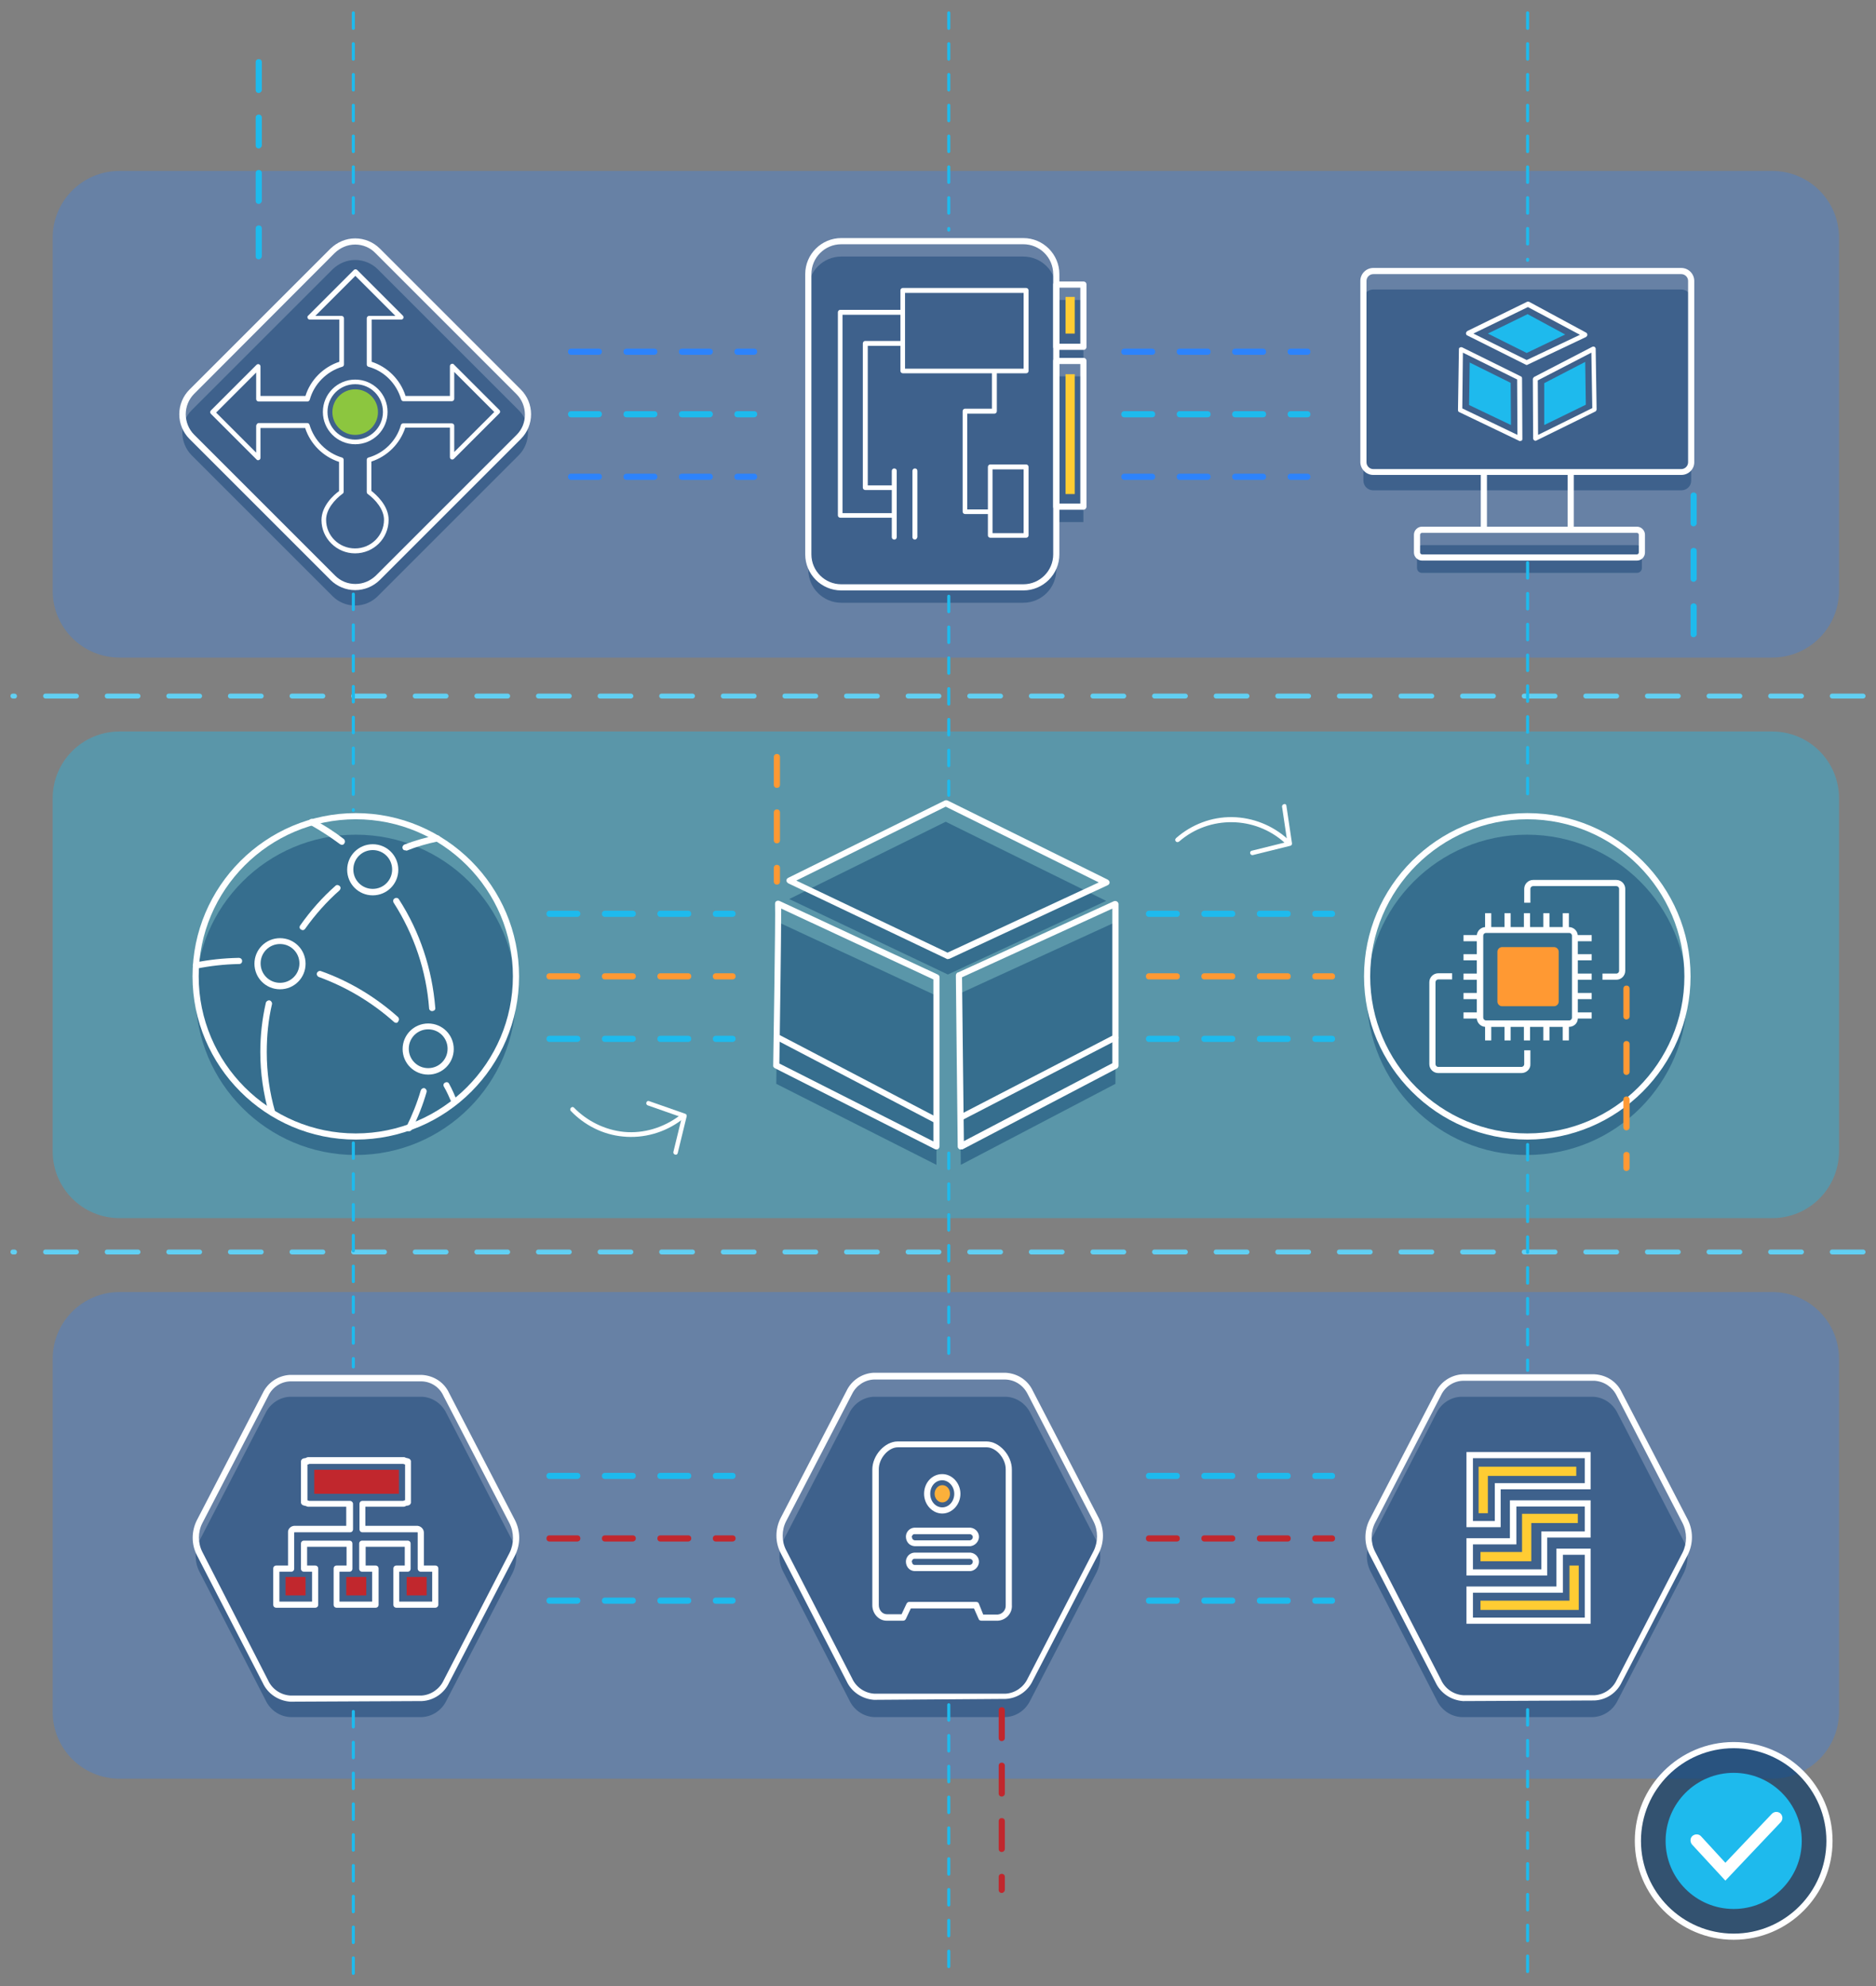 <?xml version="1.0" encoding="utf-8"?>
<!-- Generator: Adobe Illustrator 24.2.2, SVG Export Plug-In . SVG Version: 6.00 Build 0)  -->
<svg version="1.1" id="Layer_1" xmlns="http://www.w3.org/2000/svg" xmlns:xlink="http://www.w3.org/1999/xlink" x="0px" y="0px"
	 viewBox="0 0 609 644.9" style="enable-background:new 0 0 609 644.9;" xml:space="preserve">
<rect x="0" y="0" width="609" height="644.9" fill="#808080" stroke="none"/>
<style type="text/css">
	.st0{opacity:0.3;}
	.st1{fill:#2D83FB;}
	.st2{opacity:0.4;}
	.st3{fill-rule:evenodd;clip-rule:evenodd;fill:#003366;}
	.st4{fill:#003366;}
	.st5{opacity:0.38;}
	.st6{fill:#1EBAED;}
	.st7{fill:#FFFFFF;}
	.st8{fill:#61CFF2;}
	.st9{fill-rule:evenodd;clip-rule:evenodd;fill:#8CC63F;}
	.st10{fill-rule:evenodd;clip-rule:evenodd;fill:#FF9933;}
	.st11{fill-rule:evenodd;clip-rule:evenodd;fill:#FBB03B;}
	.st12{fill:#FF9933;}
	.st13{fill:#C1272D;}
	.st14{fill-rule:evenodd;clip-rule:evenodd;fill:#C1272D;}
	.st15{fill:#FFCC33;}
	.st16{opacity:0.6;}
</style>
<g>
	<g class="st0">
		<path class="st1" d="M575.3,577.5H38.8c-12,0-21.7-9.7-21.7-21.7V441.2c0-12,9.7-21.7,21.7-21.7h536.5c12,0,21.7,9.7,21.7,21.7
			v114.5C597,567.8,587.3,577.5,575.3,577.5z"/>
	</g>
	<g id="shape821-1752_1_" class="st2">
		<g>
			<path class="st3" d="M166.3,500.2l-21.4-41.4c-1.5-3.1-4.6-5.2-8-5.3H94.2c-3.4,0.1-6.5,2.2-8,5.3l-21.4,41.3
				c-1.7,3.2-1.7,7.1,0,10.3L86.2,552c1.5,3.2,4.5,5.3,8,5.5h42.8c3.5-0.2,6.5-2.3,8-5.5l21.4-41.3C168,507.4,168,503.5,166.3,500.2
				z"/>
		</g>
	</g>
	<g id="shape821-1752_2_" class="st2">
		<g>
			<path class="st3" d="M355.9,500.2l-21.4-41.4c-1.5-3.1-4.6-5.2-8-5.3h-42.8c-3.4,0.1-6.5,2.2-8,5.3l-21.4,41.3
				c-1.7,3.2-1.7,7.1,0,10.3l21.4,41.6c1.5,3.2,4.5,5.3,8,5.5h42.8c3.5-0.2,6.5-2.3,8-5.5l21.4-41.3
				C357.6,507.4,357.6,503.5,355.9,500.2z"/>
		</g>
	</g>
	<g id="shape821-1752_3_" class="st2">
		<g>
			<path class="st3" d="M546.5,500.2l-21.4-41.4c-1.5-3.1-4.6-5.2-8-5.3h-42.8c-3.4,0.1-6.5,2.2-8,5.3L445,500.1
				c-1.7,3.2-1.7,7.1,0,10.3l21.4,41.6c1.5,3.2,4.5,5.3,8,5.5h42.8c3.5-0.2,6.5-2.3,8-5.5l21.4-41.3
				C548.2,507.4,548.2,503.5,546.5,500.2z"/>
		</g>
	</g>
	<g class="st0">
		<path class="st1" d="M575.3,213.5H38.8c-12,0-21.7-9.7-21.7-21.7V77.2c0-12,9.7-21.7,21.7-21.7h536.5c12,0,21.7,9.7,21.7,21.7
			v114.5C597,203.8,587.3,213.5,575.3,213.5z"/>
	</g>
	<g id="shape2297-5945_2_" class="st2">
		<g>
			<path class="st3" d="M115.3,196.6c-2.8,0-5.4-1.1-7.3-3l-45.8-45.8c-1.9-1.9-3-4.6-3-7.3c0-2.7,1.1-5.4,3-7.3L108,87.4
				c2-1.9,4.6-3,7.3-3s5.4,1.1,7.3,3l45.8,45.8c2,2,3,4.6,3,7.3s-1.1,5.4-3,7.3l-45.8,45.8C120.7,195.5,118.1,196.6,115.3,196.6z"/>
		</g>
	</g>
	<g class="st2">
		<g>
			<rect x="342.9" y="97.4" class="st4" width="8.8" height="20.2"/>
		</g>
		<g>
			<rect x="342.9" y="122.2" class="st4" width="8.8" height="47.3"/>
		</g>
		<g>
			<g>
				<path class="st4" d="M332.2,195.7h-59.1c-5.9,0-10.7-4.8-10.7-10.7v-65.4V94c0-5.9,4.8-10.7,10.7-10.7h59.1
					c5.9,0,10.7,4.8,10.7,10.7V185C342.9,190.9,338.1,195.7,332.2,195.7z"/>
			</g>
		</g>
		<g>
			<g>
				<rect x="293.1" y="94.3" class="st4" width="40" height="26.2"/>
			</g>
			<g>
				<rect x="321.5" y="151.7" class="st4" width="11.6" height="22.2"/>
			</g>
			<g>
				<polyline class="st4" points="292.5,101.4 272.9,101.4 272.9,167.3 290.1,167.3 				"/>
			</g>
			<g>
				<polyline class="st4" points="292.5,111.6 280.9,111.6 280.9,158.4 290.1,158.4 				"/>
			</g>
			<g>
				<polyline class="st4" points="322.7,120.8 322.7,133.6 313.3,133.6 313.3,166.2 321.1,166.2 				"/>
			</g>
		</g>
	</g>
	<g class="st5">
		<path class="st6" d="M575.3,395.5H38.8c-12,0-21.7-9.7-21.7-21.7V259.2c0-12,9.7-21.7,21.7-21.7h536.5c12,0,21.7,9.7,21.7,21.7
			v114.5C597,385.8,587.3,395.5,575.3,395.5z"/>
	</g>
	<g class="st2">
		<g>
			<polygon class="st4" points="256.2,291.9 307.7,316.4 359.1,292.5 307,266.8 			"/>
		</g>
		<g>
			<path class="st4" d="M252.6,299.4l51.4,23.9v54.9l-52-26.3C252,351.9,252.7,302.9,252.6,299.4z"/>
		</g>
		<g>
			<path class="st4" d="M311.3,322.7l50.8-23.3v52.5l-50.2,26.3C311.9,378.2,311.3,320.8,311.3,322.7z"/>
		</g>
		<g>
			<path class="st4" d="M252.6,342.8l51.4,26.9"/>
		</g>
		<g>
			<path class="st4" d="M311.9,368.8l50.2-26"/>
		</g>
	</g>
	<g class="st2">
		<circle class="st4" cx="495.7" cy="323" r="52"/>
	</g>
	<g class="st2">
		<circle class="st4" cx="115.5" cy="323" r="52"/>
	</g>
	<g>
		<g class="st2">
			<path class="st4" d="M545.8,159.2h-100c-1.8,0-3.2-1.4-3.2-3.2V97.2c0-1.8,1.4-3.2,3.2-3.2h100c1.8,0,3.2,1.4,3.2,3.2v58.9
				C549,157.8,547.6,159.2,545.8,159.2z"/>
		</g>
		<g class="st2">
			<path class="st4" d="M531.4,177h-69.8c-0.9,0-1.6,0.7-1.6,1.6v5.8c0,0.9,0.7,1.6,1.6,1.6h69.8c0.9,0,1.6-0.7,1.6-1.6v-5.8
				C533,177.7,532.3,177,531.4,177z"/>
		</g>
	</g>
	<g>
		<g id="shape2297-5945_1_">
			<g>
				<path class="st7" d="M115.3,191.6c-3,0-5.9-1.2-8-3.3l-45.8-45.8c-2.1-2.1-3.3-5-3.3-8s1.2-5.9,3.3-8l45.8-45.8
					c2.2-2.1,5-3.3,8-3.3s5.9,1.2,8,3.3l45.8,45.8c2.1,2.1,3.3,5,3.3,8s-1.2,5.9-3.3,8l-45.8,45.8
					C121.2,190.4,118.3,191.6,115.3,191.6z M115.3,79.4c-2.5,0-4.8,1-6.6,2.7L63,127.9c-1.7,1.7-2.7,4.1-2.7,6.6s1,4.9,2.7,6.6
					l45.8,45.8c1.8,1.8,4.1,2.7,6.6,2.7s4.8-1,6.6-2.7l45.7-45.7c1.8-1.8,2.7-4.1,2.7-6.6s-1-4.9-2.7-6.6l-45.8-45.8
					C120.2,80.4,117.8,79.4,115.3,79.4z"/>
			</g>
		</g>
		<g id="shape2298-5947_1_" transform="translate(3.159,-3.738)">
			<g>
				<path class="st7" d="M112.1,183.4c-6,0-10.9-4.9-10.9-10.8c0-4.6,4-8.2,5.7-9.4v-9.5c-5.2-1.7-9.3-5.8-11-11l-14.5,0v9.7
					c0,0.3-0.2,0.6-0.5,0.7c-0.3,0.1-0.6,0.1-0.8-0.2l-14.8-14.8c-0.3-0.3-0.3-0.8,0-1.1l14.8-14.8c0.2-0.2,0.5-0.3,0.8-0.2
					s0.5,0.4,0.5,0.7v9.6H96c1.6-5.2,5.8-9.4,11-11.1v-13.7h-9.6c-0.3,0-0.6-0.2-0.7-0.5s-0.1-0.6,0.2-0.8l14.8-14.8
					c0.3-0.3,0.8-0.3,1.1,0l14.8,14.8c0.2,0.2,0.3,0.5,0.2,0.8s-0.4,0.5-0.7,0.5h-9.6v13.7c5.2,1.7,9.3,5.8,11,11.1h14.4v-9.7
					c0-0.3,0.2-0.6,0.5-0.7c0.3-0.1,0.6-0.1,0.8,0.2l14.8,14.8c0.1,0.1,0.2,0.3,0.2,0.5s-0.1,0.4-0.2,0.5l-14.8,14.8
					c-0.2,0.2-0.5,0.3-0.8,0.2c-0.3-0.1-0.5-0.4-0.5-0.7v-9.6h-14.5c-1.7,5.2-5.8,9.3-11,11v9.5c1.6,1.3,5.6,4.8,5.6,9.4
					C123,178.6,118.1,183.4,112.1,183.4z M80.8,141.1C80.8,141.1,80.8,141.1,80.8,141.1l15.8,0c0.3,0,0.6,0.2,0.7,0.5
					c1.5,5.1,5.5,9.2,10.6,10.7c0.3,0.1,0.5,0.4,0.5,0.7v10.4c0,0.2-0.1,0.5-0.3,0.6c-2.6,1.9-5.4,5.1-5.4,8.5
					c0,5.2,4.2,9.3,9.4,9.3s9.4-4.2,9.4-9.3c0-3.3-2.7-6.5-5.3-8.4c-0.2-0.1-0.3-0.4-0.3-0.6v-10.5c0-0.3,0.2-0.6,0.5-0.7
					c5.1-1.4,9.2-5.5,10.6-10.6c0.1-0.3,0.4-0.5,0.7-0.5h15.8c0.4,0,0.8,0.3,0.8,0.8v8.5l13-13l-13-13v8.7c0,0.4-0.3,0.8-0.8,0.8
					h-15.7c-0.3,0-0.6-0.2-0.7-0.5c-1.5-5.2-5.5-9.3-10.7-10.7c-0.3-0.1-0.5-0.4-0.5-0.7v-15c0-0.4,0.3-0.8,0.8-0.8h8.5l-13-13
					l-13,13h8.5c0.4,0,0.8,0.3,0.8,0.8v15c0,0.3-0.2,0.6-0.5,0.7c-5.1,1.5-9.2,5.6-10.6,10.7c-0.1,0.3-0.4,0.6-0.7,0.6H80.8
					c-0.4,0-0.8-0.3-0.8-0.8v-8.6l-13,13l13,13v-8.7c0-0.2,0.1-0.4,0.2-0.5C80.4,141.2,80.6,141.1,80.8,141.1z"/>
			</g>
		</g>
		<g id="shape2299-5949_1_" transform="translate(14.214,-14.459)">
			<g>
				<path class="st7" d="M101.1,158.7c-5.8,0-10.5-4.7-10.5-10.5c0-5.8,4.7-10.5,10.5-10.5c5.8,0,10.5,4.7,10.5,10.5
					C111.6,154,106.9,158.7,101.1,158.7z M101.1,139.2c-5,0-9,4-9,9c0,5,4,9,9,9c4.9,0,9-4,9-9C110.1,143.2,106.1,139.2,101.1,139.2
					z"/>
			</g>
		</g>
	</g>
	<g>
		<g>
			<path class="st7" d="M545.8,154.2h-100c-2.3,0-4.2-1.9-4.2-4.2V91.2c0-2.3,1.9-4.2,4.2-4.2h100c2.3,0,4.2,1.9,4.2,4.2v58.9
				C550,152.4,548.1,154.2,545.8,154.2z M445.8,89c-1.2,0-2.2,1-2.2,2.2v58.9c0,1.2,1,2.2,2.2,2.2h100c1.2,0,2.2-1,2.2-2.2V91.2
				c0-1.2-1-2.2-2.2-2.2H445.8z"/>
		</g>
		<g>
			<rect x="480.7" y="153.2" class="st7" width="2" height="18.8"/>
		</g>
		<g>
			<rect x="508.9" y="153.2" class="st7" width="2" height="18.8"/>
		</g>
		<g>
			<g>
				<path class="st7" d="M493.4,143.2c-0.1,0-0.2,0-0.3-0.1l-19.4-9.3c-0.3-0.1-0.4-0.4-0.4-0.7l0.3-19.7c0-0.3,0.1-0.5,0.4-0.6
					c0.2-0.1,0.5-0.1,0.7,0l19,9.4c0.3,0.1,0.4,0.4,0.4,0.7l0.1,19.6c0,0.3-0.1,0.5-0.3,0.6C493.7,143.1,493.5,143.2,493.4,143.2z
					 M474.7,132.6l17.9,8.6l-0.1-18l-17.6-8.7L474.7,132.6z"/>
			</g>
			<g>
				<path class="st7" d="M498.5,143.1c-0.1,0-0.3,0-0.4-0.1c-0.2-0.1-0.4-0.4-0.4-0.6l-0.1-19.3c0-0.3,0.2-0.5,0.4-0.7l18.9-9.8
					c0.2-0.1,0.5-0.1,0.7,0c0.2,0.1,0.4,0.4,0.4,0.6l0.3,19.7c0,0.3-0.2,0.6-0.4,0.7l-19.1,9.4C498.7,143.1,498.6,143.1,498.5,143.1
					z M499.2,123.5l0.1,17.7l17.6-8.7l-0.3-18L499.2,123.5z"/>
			</g>
			<g>
				<path class="st7" d="M495.6,118.5c-0.1,0-0.2,0-0.3-0.1l-19-9.5c-0.3-0.1-0.4-0.4-0.4-0.7s0.2-0.5,0.4-0.7l19.4-9.5
					c0.2-0.1,0.5-0.1,0.7,0l18.5,10c0.2,0.1,0.4,0.4,0.4,0.7c0,0.3-0.2,0.5-0.4,0.7l-19,9C495.8,118.5,495.7,118.5,495.6,118.5z
					 M478.3,108.3l17.3,8.6l17.3-8.2L496,99.7L478.3,108.3z"/>
			</g>
		</g>
		<g>
			<path class="st7" d="M531.4,182h-69.8c-1.4,0-2.6-1.2-2.6-2.6v-5.8c0-1.4,1.2-2.6,2.6-2.6h69.8c1.4,0,2.6,1.2,2.6,2.6v5.8
				C534,180.8,532.9,182,531.4,182z M461.6,173c-0.3,0-0.6,0.3-0.6,0.6v5.8c0,0.3,0.3,0.6,0.6,0.6h69.8c0.3,0,0.6-0.3,0.6-0.6v-5.8
				c0-0.3-0.3-0.6-0.6-0.6H461.6z"/>
		</g>
		<g>
			<g>
				<polygon class="st6" points="477.1,117.7 490.4,124.3 490.5,138 476.9,131.5 				"/>
			</g>
			<g>
				<polygon class="st6" points="514.6,117.5 501.3,124.4 501.3,138 514.8,131.4 				"/>
			</g>
			<g>
				<polygon class="st6" points="483,108.3 495.6,114.6 508.1,108.6 495.9,102 				"/>
			</g>
		</g>
	</g>
	<g>
		<g>
			<g>
				<path class="st7" d="M332.2,191.2h-59.1c-6.2,0-11.2-5-11.2-11.2V89c0-6.2,5-11.2,11.2-11.2h59.1c6.2,0,11.2,5,11.2,11.2V180
					C343.4,186.2,338.4,191.2,332.2,191.2z M273.1,78.8c-5.6,0-10.2,4.6-10.2,10.2V180c0,5.6,4.6,10.2,10.2,10.2h59.1
					c5.6,0,10.2-4.6,10.2-10.2V89c0-5.6-4.6-10.2-10.2-10.2H273.1z"/>
			</g>
		</g>
		<g>
			<path class="st7" d="M351.7,113.6h-8.8c-0.6,0-1-0.4-1-1V92.4c0-0.6,0.4-1,1-1h8.8c0.6,0,1,0.4,1,1v20.2
				C352.7,113.2,352.3,113.6,351.7,113.6z M343.9,111.6h6.8V93.4h-6.8V111.6z"/>
		</g>
		<g>
			<path class="st7" d="M351.7,165.5h-8.8c-0.6,0-1-0.4-1-1v-47.3c0-0.6,0.4-1,1-1h8.8c0.6,0,1,0.4,1,1v47.3
				C352.7,165,352.3,165.5,351.7,165.5z M343.9,163.5h6.8v-45.3h-6.8V163.5z"/>
		</g>
		<g>
			<g>
				<path class="st7" d="M332.2,191.7h-59.1c-6.5,0-11.7-5.3-11.7-11.7V89c0-6.5,5.3-11.7,11.7-11.7h59.1c6.5,0,11.7,5.3,11.7,11.7
					V180C343.9,186.5,338.6,191.7,332.2,191.7z M273.1,79.3c-5.4,0-9.7,4.4-9.7,9.7V180c0,5.4,4.4,9.7,9.7,9.7h59.1
					c5.4,0,9.7-4.4,9.7-9.7V89c0-5.4-4.4-9.7-9.7-9.7H273.1z"/>
			</g>
		</g>
		<g>
			<g>
				<path class="st7" d="M333.1,121.2h-40c-0.4,0-0.8-0.3-0.8-0.8V94.3c0-0.4,0.3-0.8,0.8-0.8h40c0.4,0,0.8,0.3,0.8,0.8v26.2
					C333.9,120.9,333.5,121.2,333.1,121.2z M293.8,119.7h38.5V95.1h-38.5V119.7z"/>
			</g>
			<g>
				<path class="st7" d="M333.1,174.6h-11.6c-0.4,0-0.8-0.3-0.8-0.8v-22.2c0-0.4,0.3-0.8,0.8-0.8h11.6c0.4,0,0.8,0.3,0.8,0.8v22.2
					C333.9,174.3,333.5,174.6,333.1,174.6z M322.2,173.1h10.1v-20.7h-10.1V173.1z"/>
			</g>
			<g>
				<path class="st7" d="M290.1,168.1h-17.3c-0.4,0-0.8-0.3-0.8-0.8v-65.9c0-0.4,0.3-0.8,0.8-0.8h19.6c0.4,0,0.8,0.3,0.8,0.8
					s-0.3,0.8-0.8,0.8h-18.9v64.4h16.5c0.4,0,0.8,0.3,0.8,0.8S290.5,168.1,290.1,168.1z"/>
			</g>
			<g>
				<path class="st7" d="M290.1,159.1h-9.2c-0.4,0-0.8-0.3-0.8-0.8v-46.8c0-0.4,0.3-0.8,0.8-0.8h11.6c0.4,0,0.8,0.3,0.8,0.8
					s-0.3,0.8-0.8,0.8h-10.8v45.3h8.5c0.4,0,0.8,0.3,0.8,0.8S290.5,159.1,290.1,159.1z"/>
			</g>
			<g>
				<path class="st7" d="M321.1,166.9h-7.8c-0.4,0-0.8-0.3-0.8-0.8v-32.6c0-0.4,0.3-0.8,0.8-0.8h8.7v-12c0-0.4,0.3-0.8,0.8-0.8
					s0.8,0.3,0.8,0.8v12.8c0,0.4-0.3,0.8-0.8,0.8H314v31.1h7c0.4,0,0.8,0.3,0.8,0.8S321.5,166.9,321.1,166.9z"/>
			</g>
			<g>
				<path class="st7" d="M290.3,175.2c-0.4,0-0.8-0.3-0.8-0.8v-21.5c0-0.4,0.3-0.8,0.8-0.8s0.8,0.3,0.8,0.8v21.5
					C291.1,174.8,290.8,175.2,290.3,175.2z"/>
			</g>
			<g>
				<path class="st7" d="M297,175.2c-0.4,0-0.8-0.3-0.8-0.8v-21.5c0-0.4,0.3-0.8,0.8-0.8s0.8,0.3,0.8,0.8v21.5
					C297.7,174.8,297.4,175.2,297,175.2z"/>
			</g>
		</g>
	</g>
	<g>
		<g>
			<path class="st7" d="M115.5,370c-29.2,0-53-23.8-53-53c0-29.2,23.8-53,53-53s53,23.8,53,53C168.5,346.2,144.8,370,115.5,370z
				 M115.5,266c-28.1,0-51,22.9-51,51c0,28.1,22.9,51,51,51s51-22.9,51-51C166.5,288.9,143.7,266,115.5,266z"/>
		</g>
		<g>
			<path class="st7" d="M98.3,302c-0.2,0-0.4-0.1-0.6-0.2c-0.5-0.3-0.6-0.9-0.2-1.4c3.3-4.7,7.1-9,11.4-12.8c0.4-0.4,1-0.3,1.4,0.1
				c0.4,0.4,0.3,1-0.1,1.4c-4.2,3.7-7.9,7.9-11.1,12.4C98.9,301.8,98.6,302,98.3,302z"/>
		</g>
		<g>
			<path class="st7" d="M88.3,362.2c-0.4,0-0.8-0.3-1-0.7c-1.8-6.4-2.8-13.1-2.8-19.9c0-5.4,0.6-10.8,1.8-16
				c0.1-0.5,0.7-0.9,1.2-0.8c0.5,0.1,0.9,0.7,0.8,1.2c-1.2,5.1-1.7,10.3-1.7,15.6c0,6.6,0.9,13.1,2.7,19.3c0.2,0.5-0.2,1.1-0.7,1.2
				C88.5,362.2,88.4,362.2,88.3,362.2z"/>
		</g>
		<g>
			<path class="st7" d="M131.6,276.1c-0.4,0-0.8-0.2-0.9-0.6c-0.2-0.5,0.1-1.1,0.6-1.3c3.4-1.3,6.9-2.3,10.4-3
				c0.5-0.1,1.1,0.2,1.2,0.8c0.1,0.5-0.2,1.1-0.8,1.2c-3.4,0.7-6.9,1.7-10.1,3C131.8,276.1,131.7,276.1,131.6,276.1z"/>
		</g>
		<g>
			<path class="st7" d="M132.8,367.3c-0.1,0-0.3,0-0.4-0.1c-0.5-0.2-0.7-0.8-0.5-1.3c1.9-3.8,3.5-7.8,4.7-11.9
				c0.2-0.5,0.7-0.8,1.2-0.7c0.5,0.2,0.8,0.7,0.7,1.2c-1.2,4.2-2.8,8.3-4.8,12.2C133.5,367.1,133.1,367.3,132.8,367.3z"/>
		</g>
		<g>
			<path class="st7" d="M140.3,328.3c-0.5,0-1-0.4-1-0.9c-0.9-12.2-4.9-24-11.5-34.3c-0.3-0.5-0.2-1.1,0.3-1.4
				c0.5-0.3,1.1-0.2,1.4,0.3c6.8,10.5,10.8,22.7,11.8,35.2C141.4,327.8,141,328.2,140.3,328.3C140.4,328.3,140.4,328.3,140.3,328.3z
				"/>
		</g>
		<g>
			<path class="st7" d="M111,274.3c-0.2,0-0.4-0.1-0.6-0.2c-3.1-2.3-6.3-4.4-9.7-6.3c-0.5-0.3-0.7-0.9-0.4-1.4
				c0.3-0.5,0.9-0.7,1.4-0.4c3.5,1.9,6.8,4,9.9,6.4c0.4,0.3,0.5,1,0.2,1.4C111.6,274.2,111.3,274.3,111,274.3z"/>
		</g>
		<g>
			<path class="st7" d="M147.6,358.8c-0.4,0-0.8-0.2-0.9-0.6c-0.8-1.8-1.6-3.7-2.6-5.4c-0.3-0.5-0.1-1.1,0.4-1.3
				c0.5-0.3,1.1-0.1,1.3,0.4c1,1.8,1.8,3.7,2.6,5.6c0.2,0.5,0,1.1-0.5,1.3C147.9,358.8,147.8,358.8,147.6,358.8z"/>
		</g>
		<g>
			<path class="st7" d="M128.6,332.1c-0.2,0-0.5-0.1-0.7-0.3c-7.2-6.4-15.4-11.3-24.4-14.6c-0.5-0.2-0.8-0.8-0.6-1.3
				c0.2-0.5,0.8-0.8,1.3-0.6c9.3,3.3,17.7,8.4,25,14.9c0.4,0.4,0.4,1,0.1,1.4C129.1,332,128.9,332.1,128.6,332.1z"/>
		</g>
		<g>
			<path class="st7" d="M63.6,314.5c-0.5,0-0.9-0.3-1-0.8c-0.1-0.5,0.2-1.1,0.8-1.2c4.5-0.9,9.2-1.4,13.9-1.5l0.3,0c0.5,0,1,0.4,1,1
				c0,0.6-0.4,1-1,1l-0.3,0c-4.5,0.1-9.1,0.6-13.5,1.5C63.7,314.5,63.7,314.5,63.6,314.5z"/>
		</g>
		<g>
			<path class="st7" d="M139,348.9c-4.6,0-8.3-3.7-8.3-8.3s3.7-8.3,8.3-8.3s8.3,3.7,8.3,8.3S143.6,348.9,139,348.9z M139,334.2
				c-3.5,0-6.3,2.8-6.3,6.3c0,3.5,2.8,6.3,6.3,6.3s6.3-2.8,6.3-6.3C145.3,337,142.5,334.2,139,334.2z"/>
		</g>
		<g>
			<path class="st7" d="M90.9,321.2c-4.6,0-8.3-3.7-8.3-8.3s3.7-8.3,8.3-8.3s8.3,3.7,8.3,8.3S95.5,321.2,90.9,321.2z M90.9,306.5
				c-3.5,0-6.3,2.8-6.3,6.3s2.8,6.3,6.3,6.3s6.3-2.8,6.3-6.3S94.4,306.5,90.9,306.5z"/>
		</g>
		<g>
			<path class="st7" d="M121,290.7c-4.6,0-8.3-3.7-8.3-8.3s3.7-8.3,8.3-8.3s8.3,3.7,8.3,8.3S125.6,290.7,121,290.7z M121,276
				c-3.5,0-6.3,2.8-6.3,6.3c0,3.5,2.8,6.3,6.3,6.3s6.3-2.8,6.3-6.3C127.3,278.8,124.5,276,121,276z"/>
		</g>
	</g>
	<g>
		<g>
			<path class="st7" d="M307.7,311.4c-0.1,0-0.3,0-0.4-0.1l-51.4-24.5c-0.3-0.2-0.6-0.5-0.6-0.9c0-0.4,0.2-0.7,0.6-0.9l50.8-25.1
				c0.3-0.1,0.6-0.1,0.9,0l52,25.7c0.3,0.2,0.6,0.5,0.6,0.9s-0.2,0.7-0.6,0.9l-51.4,23.9C307.9,311.3,307.8,311.4,307.7,311.4z
				 M258.5,285.9l49.1,23.4l49.1-22.8L307,261.9L258.5,285.9z"/>
		</g>
		<g>
			<path class="st7" d="M304,373.2c-0.2,0-0.3,0-0.5-0.1l-52-26.3c-0.3-0.2-0.6-0.5-0.5-0.9c0-0.5,0.8-49,0.6-52.4
				c0-0.4,0.1-0.7,0.4-0.9c0.3-0.2,0.7-0.2,1-0.1l51.4,23.9c0.4,0.2,0.6,0.5,0.6,0.9v54.9c0,0.3-0.2,0.7-0.5,0.9
				C304.3,373.1,304.2,373.2,304,373.2z M253,345.3l50,25.3v-52.6L253.6,295C253.6,303.6,253.1,339.8,253,345.3z"/>
		</g>
		<g>
			<path class="st7" d="M311.9,373.2c-0.2,0-0.4,0-0.5-0.1c-0.3-0.2-0.5-0.5-0.5-0.8c0-0.5-0.6-53-0.6-55.5c0,0,0-0.1,0-0.1
				c0-0.5,0.4-1,0.8-1l50.5-23.1c0.3-0.1,0.7-0.1,1,0.1c0.3,0.2,0.5,0.5,0.5,0.8v52.5c0,0.4-0.2,0.7-0.5,0.9l-50.2,26.3
				C312.3,373.1,312.1,373.2,311.9,373.2z M312.3,317.3l0.3,27.1l0.3,26.1l48.2-25.3V295L312.3,317.3z"/>
		</g>
		<g>
			<path class="st7" d="M304,364.7c-0.2,0-0.3,0-0.5-0.1l-51.4-26.9c-0.5-0.3-0.7-0.9-0.4-1.3s0.9-0.7,1.3-0.4l51.4,26.9
				c0.5,0.3,0.7,0.9,0.4,1.3C304.7,364.5,304.3,364.7,304,364.7z"/>
		</g>
		<g>
			<path class="st7" d="M311.9,363.8c-0.4,0-0.7-0.2-0.9-0.5c-0.3-0.5-0.1-1.1,0.4-1.3l50.2-26c0.5-0.3,1.1-0.1,1.3,0.4
				c0.3,0.5,0.1,1.1-0.4,1.3l-50.2,26C312.2,363.8,312.1,363.8,311.9,363.8z"/>
		</g>
	</g>
	<g>
		<g>
			<path class="st7" d="M495.8,370c-29.2,0-53-23.8-53-53c0-29.2,23.8-53,53-53s53,23.8,53,53C548.8,346.2,525,370,495.8,370z
				 M495.8,266c-28.1,0-51,22.9-51,51c0,28.1,22.9,51,51,51s51-22.9,51-51C546.8,288.9,523.9,266,495.8,266z"/>
		</g>
		<g>
			<g>
				<path class="st7" d="M509.3,333.4h-27c-1.6,0-2.9-1.3-2.9-2.9v-26.6c0-1.6,1.3-2.9,2.9-2.9h27c1.6,0,2.9,1.3,2.9,2.9v26.6
					C512.3,332.1,511,333.4,509.3,333.4z M482.4,302.9c-0.5,0-0.9,0.4-0.9,0.9v26.6c0,0.5,0.4,0.9,0.9,0.9h27c0.5,0,0.9-0.4,0.9-0.9
					v-26.6c0-0.5-0.4-0.9-0.9-0.9H482.4z"/>
			</g>
			<g>
				<path class="st7" d="M493.9,348.4h-27c-1.6,0-2.9-1.3-2.9-2.9v-26.6c0-1.6,1.3-2.9,2.9-2.9h4.5v2h-4.5c-0.5,0-0.9,0.4-0.9,0.9
					v26.6c0,0.5,0.4,0.9,0.9,0.9h27c0.5,0,0.9-0.4,0.9-0.9v-4.5h2v4.5C496.9,347.1,495.5,348.4,493.9,348.4z"/>
			</g>
			<g>
				<path class="st7" d="M524.7,318.1h-4.5v-2h4.5c0.5,0,0.9-0.4,0.9-0.9v-26.6c0-0.5-0.4-0.9-0.9-0.9h-27c-0.5,0-0.9,0.4-0.9,0.9
					v4.5h-2v-4.5c0-1.6,1.3-2.9,2.9-2.9h27c1.6,0,2.9,1.3,2.9,2.9v26.6C527.6,316.8,526.3,318.1,524.7,318.1z"/>
			</g>
			<g>
				<g>
					<g>
						<rect x="482.1" y="296.5" class="st7" width="2" height="5.4"/>
					</g>
					<g>
						<rect x="488.4" y="296.5" class="st7" width="2" height="5.4"/>
					</g>
					<g>
						<rect x="494.7" y="296.5" class="st7" width="2" height="5.4"/>
					</g>
					<g>
						<rect x="501" y="296.5" class="st7" width="2" height="5.4"/>
					</g>
					<g>
						<rect x="507.3" y="296.5" class="st7" width="2" height="5.4"/>
					</g>
				</g>
				<g>
					<g>
						<rect x="482.1" y="332.4" class="st7" width="2" height="5.4"/>
					</g>
					<g>
						<rect x="488.4" y="332.4" class="st7" width="2" height="5.4"/>
					</g>
					<g>
						<rect x="494.7" y="332.4" class="st7" width="2" height="5.4"/>
					</g>
					<g>
						<rect x="501" y="332.4" class="st7" width="2" height="5.4"/>
					</g>
					<g>
						<rect x="507.3" y="332.4" class="st7" width="2" height="5.4"/>
					</g>
				</g>
			</g>
			<g>
				<g>
					<g>
						<rect x="511.3" y="303.6" class="st7" width="5.4" height="2"/>
					</g>
					<g>
						<rect x="511.3" y="309.8" class="st7" width="5.4" height="2"/>
					</g>
					<g>
						<rect x="511.3" y="316.1" class="st7" width="5.4" height="2"/>
					</g>
					<g>
						<rect x="511.3" y="322.4" class="st7" width="5.4" height="2"/>
					</g>
					<g>
						<rect x="511.3" y="328.7" class="st7" width="5.4" height="2"/>
					</g>
				</g>
				<g>
					<g>
						<rect x="475.1" y="303.6" class="st7" width="5.4" height="2"/>
					</g>
					<g>
						<rect x="475.1" y="309.8" class="st7" width="5.4" height="2"/>
					</g>
					<g>
						<rect x="475.1" y="316.1" class="st7" width="5.4" height="2"/>
					</g>
					<g>
						<rect x="475.1" y="322.4" class="st7" width="5.4" height="2"/>
					</g>
					<g>
						<rect x="475.1" y="328.7" class="st7" width="5.4" height="2"/>
					</g>
				</g>
			</g>
		</g>
	</g>
	<g id="group113-343" transform="translate(194.4,-468)">
		<g id="group114-344">
			<g id="shape115-345">
				<g>
					<path class="st7" d="M89.3,1019.9c-3.9-0.3-7.3-2.6-8.9-6.1L59,972.2c-1.8-3.5-1.8-7.7,0-11.3l21.4-41.3c1.6-3.4,5-5.7,8.8-5.9
						l42.8,0c3.9,0.2,7.3,2.4,8.9,5.9l21.4,41.3c0,0,0,0,0,0c1.8,3.6,1.8,7.8,0,11.4l-21.4,41.3c-1.6,3.5-5,5.8-8.8,6L89.3,1019.9z
						 M132,915.9l-42.7,0c-3,0.1-5.8,2-7.1,4.7l-21.4,41.3c-1.5,2.9-1.5,6.5,0,9.4l21.4,41.6c1.3,2.9,4.1,4.8,7.2,5l42.7,0
						c3-0.2,5.8-2.1,7.1-4.9l21.4-41.4c1.5-3,1.5-6.6,0-9.6l-21.4-41.4C137.8,917.8,135.1,916,132,915.9z"/>
				</g>
			</g>
			<g id="group117-349" transform="translate(10.78,-8.894)">
				<g id="shape118-350">
					<g>
						<path class="st7" d="M118.8,1003.1h-5.4c-0.4,0-0.8-0.2-0.9-0.6l-1.5-3.4H90.5l-1.6,3.4c-0.2,0.4-0.5,0.6-0.9,0.6h-5.4
							c-2.5,0-4.6-2.3-4.6-5v-44.1c0-4.6,4.1-9.1,8.2-9.1h28.9c4.1,0,8.2,4.5,8.2,9.1V998C123.5,1000.6,121.5,1002.9,118.8,1003.1
							C118.8,1003.1,118.8,1003.1,118.8,1003.1z M114,1001.1h4.7c1.5-0.1,2.7-1.5,2.6-3l0-44.2c0-3.5-3.1-7.1-6.2-7.1H86.3
							c-3.1,0-6.2,3.6-6.2,7.1V998c0,1.7,1.2,3,2.6,3h4.8l1.6-3.4c0.2-0.4,0.5-0.6,0.9-0.6h21.7c0.4,0,0.8,0.2,0.9,0.6L114,1001.1z
							 M109.8,987L109.8,987l-18.1,0c-1.7-0.1-2.8-1.5-2.8-3.1c0,0,0,0,0,0c0-1.5,1.2-2.8,2.7-2.9l18.2,0c0,0,0.1,0,0.1,0
							c1.7,0.2,2.9,1.7,2.7,3.3c-0.2,1.4-1.3,2.5-2.7,2.7C109.8,987,109.8,987,109.8,987z M90.9,984.1c0,0.5,0.4,0.9,0.8,0.9h18
							c0.5-0.1,0.8-0.4,0.9-0.9c0.1-0.5-0.3-1-0.9-1.1l-18.1,0c-0.4,0-0.8,0.5-0.8,1C90.9,984,90.9,984.1,90.9,984.1z M109.8,978.9
							L109.8,978.9l-18.1,0c-1.7-0.1-2.8-1.5-2.8-3.1c0,0,0,0,0,0c0-1.5,1.2-2.8,2.7-2.9l18.2,0c0,0,0,0,0,0c0,0,0.1,0,0.1,0
							c1.7,0.2,2.9,1.7,2.7,3.3c-0.2,1.4-1.3,2.5-2.7,2.7C109.8,978.9,109.8,978.9,109.8,978.9z M90.9,976.1c0,0.5,0.4,0.8,0.8,0.9
							h18c0.5-0.1,0.8-0.4,0.9-0.9c0.1-0.5-0.3-1-0.9-1.1l-18.1,0c-0.4,0-0.8,0.5-0.8,1C90.9,976,90.9,976,90.9,976.1z M100.7,968.3
							c-3.2,0-5.9-2.9-5.9-6.4c0-3.6,2.6-6.4,5.9-6.4c3.2,0,5.9,2.9,5.9,6.4S103.9,968.3,100.7,968.3z M100.7,957.5
							c-2.2,0-3.9,1.9-3.9,4.4c0,2.4,1.7,4.4,3.9,4.4s3.9-2,3.9-4.4C104.6,959.5,102.8,957.5,100.7,957.5z"/>
					</g>
				</g>
			</g>
		</g>
	</g>
	<g id="group820-1751">
		<g id="shape821-1752">
			<g>
				<path class="st7" d="M94.2,552.5c-3.9-0.3-7.3-2.6-8.9-6.1l-21.4-41.5c-1.8-3.5-1.8-7.7,0-11.3l21.4-41.3c1.6-3.4,5-5.7,8.8-5.9
					l42.8,0c3.9,0.2,7.3,2.4,8.9,5.9l21.4,41.3c0,0,0,0,0,0c1.8,3.6,1.8,7.8,0,11.4l-21.4,41.3c-1.6,3.5-5,5.8-8.8,6L94.2,552.5z
					 M136.9,448.5l-42.7,0c-3,0.1-5.8,1.9-7.1,4.7l-21.4,41.3c-1.5,2.9-1.5,6.5,0,9.4L87,545.5c1.3,2.9,4.1,4.8,7.2,5l42.7,0
					c3-0.2,5.8-2.1,7.1-4.9l21.4-41.4c1.5-3,1.5-6.6,0-9.6L144,453.3C142.7,450.4,140,448.6,136.9,448.5z"/>
			</g>
		</g>
		<g>
			<path class="st7" d="M141.3,522h-12.6c-0.6,0-1-0.4-1-1v-11.7c0-0.6,0.4-1,1-1h2.7v-6.1h-12.7v6.1h3.2c0.6,0,1,0.4,1,1V521
				c0,0.6-0.4,1-1,1h-12.6c-0.6,0-1-0.4-1-1v-11.7c0-0.6,0.4-1,1-1h3.2v-6.1H99.7v6.1h2.6c0.6,0,1,0.4,1,1V521c0,0.6-0.4,1-1,1H89.7
				c-0.6,0-1-0.4-1-1v-11.7c0-0.6,0.4-1,1-1h3.8v-10.7c-0.1-1.1,0.8-2.1,2-2.2c0.1,0,0.1,0,0.2,0h16.7v-6.2l-12.4,0
				c-0.2,0-0.5-0.1-0.6-0.2c0,0-0.3-0.1-0.8-0.2c-0.5-0.1-0.9-0.5-0.9-1l0-13.3c0-0.5,0.4-0.9,0.9-1c0.5-0.1,0.7-0.1,0.8-0.2
				c0.2-0.1,0.4-0.2,0.6-0.2c0,0,0,0,0,0l31.1,0c0.2,0,0.5,0.1,0.6,0.2c0,0,0.3,0.1,0.8,0.2c0.5,0.1,0.9,0.5,0.9,1l0,13.3
				c0,0.5-0.4,0.9-0.9,1c-0.5,0.1-0.7,0.1-0.8,0.2c-0.2,0.1-0.4,0.2-0.6,0.2l-12.5,0v6.2h16.9c1.2,0.1,2.1,1.1,2.1,2.2l0,3.5
				c0,0.1,0,0.1,0,0.2l0,7h3.7c0.6,0,1,0.4,1,1V521C142.3,521.5,141.9,522,141.3,522z M129.7,520h10.6v-9.7h-3.7
				c-0.3,0-0.5-0.1-0.7-0.3s-0.3-0.4-0.3-0.7l0-8.1c0-0.1,0-0.1,0-0.2l0-3.3c0-0.1,0-0.2-0.1-0.2l-17.8,0c-0.6,0-1-0.4-1-1v-8.2
				c0-0.6,0.4-1,1-1l13.2,0c0.2-0.1,0.3-0.2,0.6-0.2l0-11.6c-0.2-0.1-0.4-0.1-0.6-0.2l-30.5,0c-0.2,0.1-0.3,0.2-0.6,0.2l0,11.6
				c0.2,0.1,0.4,0.1,0.6,0.2l13.2,0c0.3,0,0.5,0.1,0.7,0.3s0.3,0.4,0.3,0.7v8.2c0,0.6-0.4,1-1,1H95.6c0,0-0.1,0.1-0.1,0.1l0,11.7
				c0,0.6-0.4,1-1,1h-3.8v9.7h10.6v-9.7h-2.6c-0.6,0-1-0.4-1-1v-8.1c0-0.6,0.4-1,1-1h14.7c0.6,0,1,0.4,1,1v8.1c0,0.6-0.4,1-1,1h-3.2
				v9.7h10.6v-9.7h-3.2c-0.6,0-1-0.4-1-1v-8.1c0-0.6,0.4-1,1-1h14.7c0.6,0,1,0.4,1,1v8.1c0,0.6-0.4,1-1,1h-2.7V520z"/>
		</g>
	</g>
	<g>
		<path class="st8" d="M604.8,226.8h-10c-0.4,0-0.8-0.3-0.8-0.8s0.3-0.8,0.8-0.8h10c0.4,0,0.8,0.3,0.8,0.8S605.2,226.8,604.8,226.8z
			 M584.8,226.8h-10c-0.4,0-0.8-0.3-0.8-0.8s0.3-0.8,0.8-0.8h10c0.4,0,0.8,0.3,0.8,0.8S585.2,226.8,584.8,226.8z M564.8,226.8h-10
			c-0.4,0-0.8-0.3-0.8-0.8s0.3-0.8,0.8-0.8h10c0.4,0,0.8,0.3,0.8,0.8S565.2,226.8,564.8,226.8z M544.8,226.8h-10
			c-0.4,0-0.8-0.3-0.8-0.8s0.3-0.8,0.8-0.8h10c0.4,0,0.8,0.3,0.8,0.8S545.2,226.8,544.8,226.8z M524.8,226.8h-10
			c-0.4,0-0.8-0.3-0.8-0.8s0.3-0.8,0.8-0.8h10c0.4,0,0.8,0.3,0.8,0.8S525.2,226.8,524.8,226.8z M504.8,226.8h-10
			c-0.4,0-0.8-0.3-0.8-0.8s0.3-0.8,0.8-0.8h10c0.4,0,0.8,0.3,0.8,0.8S505.2,226.8,504.8,226.8z M484.8,226.8h-10
			c-0.4,0-0.8-0.3-0.8-0.8s0.3-0.8,0.8-0.8h10c0.4,0,0.8,0.3,0.8,0.8S485.2,226.8,484.8,226.8z M464.8,226.8h-10
			c-0.4,0-0.8-0.3-0.8-0.8s0.3-0.8,0.8-0.8h10c0.4,0,0.8,0.3,0.8,0.8S465.2,226.8,464.8,226.8z M444.8,226.8h-10
			c-0.4,0-0.8-0.3-0.8-0.8s0.3-0.8,0.8-0.8h10c0.4,0,0.8,0.3,0.8,0.8S445.2,226.8,444.8,226.8z M424.8,226.8h-10
			c-0.4,0-0.8-0.3-0.8-0.8s0.3-0.8,0.8-0.8h10c0.4,0,0.8,0.3,0.8,0.8S425.2,226.8,424.8,226.8z M404.8,226.8h-10
			c-0.4,0-0.8-0.3-0.8-0.8s0.3-0.8,0.8-0.8h10c0.4,0,0.8,0.3,0.8,0.8S405.2,226.8,404.8,226.8z M384.8,226.8h-10
			c-0.4,0-0.8-0.3-0.8-0.8s0.3-0.8,0.8-0.8h10c0.4,0,0.8,0.3,0.8,0.8S385.2,226.8,384.8,226.8z M364.8,226.8h-10
			c-0.4,0-0.8-0.3-0.8-0.8s0.3-0.8,0.8-0.8h10c0.4,0,0.8,0.3,0.8,0.8S365.2,226.8,364.8,226.8z M344.8,226.8h-10
			c-0.4,0-0.8-0.3-0.8-0.8s0.3-0.8,0.8-0.8h10c0.4,0,0.8,0.3,0.8,0.8S345.2,226.8,344.8,226.8z M324.8,226.8h-10
			c-0.4,0-0.8-0.3-0.8-0.8s0.3-0.8,0.8-0.8h10c0.4,0,0.8,0.3,0.8,0.8S325.2,226.8,324.8,226.8z M304.8,226.8h-10
			c-0.4,0-0.8-0.3-0.8-0.8s0.3-0.8,0.8-0.8h10c0.4,0,0.8,0.3,0.8,0.8S305.2,226.8,304.8,226.8z M284.8,226.8h-10
			c-0.4,0-0.8-0.3-0.8-0.8s0.3-0.8,0.8-0.8h10c0.4,0,0.8,0.3,0.8,0.8S285.2,226.8,284.8,226.8z M264.8,226.8h-10
			c-0.4,0-0.8-0.3-0.8-0.8s0.3-0.8,0.8-0.8h10c0.4,0,0.8,0.3,0.8,0.8S265.2,226.8,264.8,226.8z M244.8,226.8h-10
			c-0.4,0-0.8-0.3-0.8-0.8s0.3-0.8,0.8-0.8h10c0.4,0,0.8,0.3,0.8,0.8S245.2,226.8,244.8,226.8z M224.8,226.8h-10
			c-0.4,0-0.8-0.3-0.8-0.8s0.3-0.8,0.8-0.8h10c0.4,0,0.8,0.3,0.8,0.8S225.2,226.8,224.8,226.8z M204.8,226.8h-10
			c-0.4,0-0.8-0.3-0.8-0.8s0.3-0.8,0.8-0.8h10c0.4,0,0.8,0.3,0.8,0.8S205.2,226.8,204.8,226.8z M184.8,226.8h-10
			c-0.4,0-0.8-0.3-0.8-0.8s0.3-0.8,0.8-0.8h10c0.4,0,0.8,0.3,0.8,0.8S185.2,226.8,184.8,226.8z M164.8,226.8h-10
			c-0.4,0-0.8-0.3-0.8-0.8s0.3-0.8,0.8-0.8h10c0.4,0,0.8,0.3,0.8,0.8S165.2,226.8,164.8,226.8z M144.8,226.8h-10
			c-0.4,0-0.8-0.3-0.8-0.8s0.3-0.8,0.8-0.8h10c0.4,0,0.8,0.3,0.8,0.8S145.2,226.8,144.8,226.8z M124.8,226.8h-10
			c-0.4,0-0.8-0.3-0.8-0.8s0.3-0.8,0.8-0.8h10c0.4,0,0.8,0.3,0.8,0.8S125.2,226.8,124.8,226.8z M104.8,226.8h-10
			c-0.4,0-0.8-0.3-0.8-0.8s0.3-0.8,0.8-0.8h10c0.4,0,0.8,0.3,0.8,0.8S105.2,226.8,104.8,226.8z M84.8,226.8h-10
			c-0.4,0-0.8-0.3-0.8-0.8s0.3-0.8,0.8-0.8h10c0.4,0,0.8,0.3,0.8,0.8S85.2,226.8,84.8,226.8z M64.8,226.8h-10
			c-0.4,0-0.8-0.3-0.8-0.8s0.3-0.8,0.8-0.8h10c0.4,0,0.8,0.3,0.8,0.8S65.2,226.8,64.8,226.8z M44.8,226.8h-10
			c-0.4,0-0.8-0.3-0.8-0.8s0.3-0.8,0.8-0.8h10c0.4,0,0.8,0.3,0.8,0.8S45.2,226.8,44.8,226.8z M24.8,226.8h-10
			c-0.4,0-0.8-0.3-0.8-0.8s0.3-0.8,0.8-0.8h10c0.4,0,0.8,0.3,0.8,0.8S25.2,226.8,24.8,226.8z M4.8,226.8H4.2c-0.4,0-0.8-0.3-0.8-0.8
			s0.3-0.8,0.8-0.8h0.5c0.4,0,0.8,0.3,0.8,0.8S5.2,226.8,4.8,226.8z"/>
	</g>
	<g>
		<path class="st8" d="M604.8,407.3h-10c-0.4,0-0.8-0.3-0.8-0.8s0.3-0.8,0.8-0.8h10c0.4,0,0.8,0.3,0.8,0.8S605.2,407.3,604.8,407.3z
			 M584.8,407.3h-10c-0.4,0-0.8-0.3-0.8-0.8s0.3-0.8,0.8-0.8h10c0.4,0,0.8,0.3,0.8,0.8S585.2,407.3,584.8,407.3z M564.8,407.3h-10
			c-0.4,0-0.8-0.3-0.8-0.8s0.3-0.8,0.8-0.8h10c0.4,0,0.8,0.3,0.8,0.8S565.2,407.3,564.8,407.3z M544.8,407.3h-10
			c-0.4,0-0.8-0.3-0.8-0.8s0.3-0.8,0.8-0.8h10c0.4,0,0.8,0.3,0.8,0.8S545.2,407.3,544.8,407.3z M524.8,407.3h-10
			c-0.4,0-0.8-0.3-0.8-0.8s0.3-0.8,0.8-0.8h10c0.4,0,0.8,0.3,0.8,0.8S525.2,407.3,524.8,407.3z M504.8,407.3h-10
			c-0.4,0-0.8-0.3-0.8-0.8s0.3-0.8,0.8-0.8h10c0.4,0,0.8,0.3,0.8,0.8S505.2,407.3,504.8,407.3z M484.8,407.3h-10
			c-0.4,0-0.8-0.3-0.8-0.8s0.3-0.8,0.8-0.8h10c0.4,0,0.8,0.3,0.8,0.8S485.2,407.3,484.8,407.3z M464.8,407.3h-10
			c-0.4,0-0.8-0.3-0.8-0.8s0.3-0.8,0.8-0.8h10c0.4,0,0.8,0.3,0.8,0.8S465.2,407.3,464.8,407.3z M444.8,407.3h-10
			c-0.4,0-0.8-0.3-0.8-0.8s0.3-0.8,0.8-0.8h10c0.4,0,0.8,0.3,0.8,0.8S445.2,407.3,444.8,407.3z M424.8,407.3h-10
			c-0.4,0-0.8-0.3-0.8-0.8s0.3-0.8,0.8-0.8h10c0.4,0,0.8,0.3,0.8,0.8S425.2,407.3,424.8,407.3z M404.8,407.3h-10
			c-0.4,0-0.8-0.3-0.8-0.8s0.3-0.8,0.8-0.8h10c0.4,0,0.8,0.3,0.8,0.8S405.2,407.3,404.8,407.3z M384.8,407.3h-10
			c-0.4,0-0.8-0.3-0.8-0.8s0.3-0.8,0.8-0.8h10c0.4,0,0.8,0.3,0.8,0.8S385.2,407.3,384.8,407.3z M364.8,407.3h-10
			c-0.4,0-0.8-0.3-0.8-0.8s0.3-0.8,0.8-0.8h10c0.4,0,0.8,0.3,0.8,0.8S365.2,407.3,364.8,407.3z M344.8,407.3h-10
			c-0.4,0-0.8-0.3-0.8-0.8s0.3-0.8,0.8-0.8h10c0.4,0,0.8,0.3,0.8,0.8S345.2,407.3,344.8,407.3z M324.8,407.3h-10
			c-0.4,0-0.8-0.3-0.8-0.8s0.3-0.8,0.8-0.8h10c0.4,0,0.8,0.3,0.8,0.8S325.2,407.3,324.8,407.3z M304.8,407.3h-10
			c-0.4,0-0.8-0.3-0.8-0.8s0.3-0.8,0.8-0.8h10c0.4,0,0.8,0.3,0.8,0.8S305.2,407.3,304.8,407.3z M284.8,407.3h-10
			c-0.4,0-0.8-0.3-0.8-0.8s0.3-0.8,0.8-0.8h10c0.4,0,0.8,0.3,0.8,0.8S285.2,407.3,284.8,407.3z M264.8,407.3h-10
			c-0.4,0-0.8-0.3-0.8-0.8s0.3-0.8,0.8-0.8h10c0.4,0,0.8,0.3,0.8,0.8S265.2,407.3,264.8,407.3z M244.8,407.3h-10
			c-0.4,0-0.8-0.3-0.8-0.8s0.3-0.8,0.8-0.8h10c0.4,0,0.8,0.3,0.8,0.8S245.2,407.3,244.8,407.3z M224.8,407.3h-10
			c-0.4,0-0.8-0.3-0.8-0.8s0.3-0.8,0.8-0.8h10c0.4,0,0.8,0.3,0.8,0.8S225.2,407.3,224.8,407.3z M204.8,407.3h-10
			c-0.4,0-0.8-0.3-0.8-0.8s0.3-0.8,0.8-0.8h10c0.4,0,0.8,0.3,0.8,0.8S205.2,407.3,204.8,407.3z M184.8,407.3h-10
			c-0.4,0-0.8-0.3-0.8-0.8s0.3-0.8,0.8-0.8h10c0.4,0,0.8,0.3,0.8,0.8S185.2,407.3,184.8,407.3z M164.8,407.3h-10
			c-0.4,0-0.8-0.3-0.8-0.8s0.3-0.8,0.8-0.8h10c0.4,0,0.8,0.3,0.8,0.8S165.2,407.3,164.8,407.3z M144.8,407.3h-10
			c-0.4,0-0.8-0.3-0.8-0.8s0.3-0.8,0.8-0.8h10c0.4,0,0.8,0.3,0.8,0.8S145.2,407.3,144.8,407.3z M124.8,407.3h-10
			c-0.4,0-0.8-0.3-0.8-0.8s0.3-0.8,0.8-0.8h10c0.4,0,0.8,0.3,0.8,0.8S125.2,407.3,124.8,407.3z M104.8,407.3h-10
			c-0.4,0-0.8-0.3-0.8-0.8s0.3-0.8,0.8-0.8h10c0.4,0,0.8,0.3,0.8,0.8S105.2,407.3,104.8,407.3z M84.8,407.3h-10
			c-0.4,0-0.8-0.3-0.8-0.8s0.3-0.8,0.8-0.8h10c0.4,0,0.8,0.3,0.8,0.8S85.2,407.3,84.8,407.3z M64.8,407.3h-10
			c-0.4,0-0.8-0.3-0.8-0.8s0.3-0.8,0.8-0.8h10c0.4,0,0.8,0.3,0.8,0.8S65.2,407.3,64.8,407.3z M44.8,407.3h-10
			c-0.4,0-0.8-0.3-0.8-0.8s0.3-0.8,0.8-0.8h10c0.4,0,0.8,0.3,0.8,0.8S45.2,407.3,44.8,407.3z M24.8,407.3h-10
			c-0.4,0-0.8-0.3-0.8-0.8s0.3-0.8,0.8-0.8h10c0.4,0,0.8,0.3,0.8,0.8S25.2,407.3,24.8,407.3z M4.8,407.3H4.2c-0.4,0-0.8-0.3-0.8-0.8
			s0.3-0.8,0.8-0.8h0.5c0.4,0,0.8,0.3,0.8,0.8S5.2,407.3,4.8,407.3z"/>
	</g>
	<g id="group87-290" transform="translate(176.4,-396)">
		<g id="group88-291">
			<g id="shape89-292">
				<g>
					<path class="st7" d="M298.5,948.3c-3.9-0.3-7.3-2.6-8.9-6.1l-21.4-41.5c-1.8-3.5-1.8-7.7,0-11.3l21.4-41.3
						c1.6-3.4,5-5.7,8.8-5.9l42.8,0c3.9,0.2,7.3,2.4,8.9,5.9l21.4,41.3c1.8,3.6,1.8,7.8,0,11.4l-21.4,41.3c-1.6,3.5-5,5.8-8.8,6
						L298.5,948.3z M341.2,844.3l-42.7,0c-3,0.1-5.8,1.9-7.1,4.7L270,890.4c-1.5,2.9-1.5,6.5,0,9.4l21.4,41.6c1.3,2.9,4.1,4.8,7.2,5
						l42.7,0c3-0.2,5.8-2.1,7.1-4.9l21.4-41.4c1.5-3,1.5-6.6,0-9.6l-21.4-41.4C347,846.3,344.3,844.5,341.2,844.3z"/>
				</g>
			</g>
			<g id="shape91-296" transform="translate(12.655,-10.494)">
				<g>
					<path class="st7" d="M327.3,933.7h-40.3v-12.1h29.2v-12.3h11.1V933.7z M289.1,931.7h36.3v-20.4h-7.1v12.3h-29.2V931.7z"/>
				</g>
			</g>
			<g id="shape92-298" transform="translate(12.655,-19.256)">
				<g>
					<path class="st7" d="M298.1,911.1h-11.1v-24.4h40.3v12.1h-29.2V911.1z M289.1,909.1h7.1v-12.3h29.2v-8.1h-36.3V909.1z"/>
				</g>
			</g>
			<g id="shape93-300" transform="translate(12.655,-14.875)">
				<g>
					<path class="st7" d="M313.2,922.4h-26.2v-12.1h14.1V898h26.2v12.1h-14.1V922.4z M289.1,920.4h22.2v-12.3h14.1V900h-22.2v12.3
						h-14.1V920.4z"/>
				</g>
			</g>
		</g>
	</g>
	<g>
		<circle class="st9" cx="115.3" cy="133.8" r="7.4"/>
	</g>
	<g>
		<path class="st10" d="M504.5,326.7h-16.9c-0.8,0-1.5-0.7-1.5-1.5v-16.2c0-0.8,0.7-1.5,1.5-1.5h16.9c0.8,0,1.5,0.7,1.5,1.5v16.2
			C506,326,505.3,326.7,504.5,326.7z"/>
	</g>
	<g>
		<path class="st11" d="M303.4,485c0-1.5,1.1-2.8,2.5-2.8c1.4,0,2.5,1.2,2.5,2.8c0,1.5-1.1,2.8-2.5,2.8
			C304.5,487.8,303.4,486.5,303.4,485z"/>
	</g>
	<g>
		<g>
			<path class="st6" d="M244.8,135.5h-5.4c-0.6,0-1-0.4-1-1s0.4-1,1-1h5.4c0.6,0,1,0.4,1,1S245.3,135.5,244.8,135.5z M230.4,135.5
				h-9c-0.6,0-1-0.4-1-1s0.4-1,1-1h9c0.6,0,1,0.4,1,1S230.9,135.5,230.4,135.5z M212.4,135.5h-9c-0.6,0-1-0.4-1-1s0.4-1,1-1h9
				c0.6,0,1,0.4,1,1S212.9,135.5,212.4,135.5z M194.4,135.5h-9c-0.6,0-1-0.4-1-1s0.4-1,1-1h9c0.6,0,1,0.4,1,1
				S194.9,135.5,194.4,135.5z"/>
		</g>
		<g>
			<path class="st6" d="M424.4,135.5H419c-0.6,0-1-0.4-1-1s0.4-1,1-1h5.4c0.6,0,1,0.4,1,1S425,135.5,424.4,135.5z M410,135.5h-9
				c-0.6,0-1-0.4-1-1s0.4-1,1-1h9c0.6,0,1,0.4,1,1S410.6,135.5,410,135.5z M392,135.5h-9c-0.6,0-1-0.4-1-1s0.4-1,1-1h9
				c0.6,0,1,0.4,1,1S392.6,135.5,392,135.5z M374,135.5h-9c-0.6,0-1-0.4-1-1s0.4-1,1-1h9c0.6,0,1,0.4,1,1S374.6,135.5,374,135.5z"/>
		</g>
		<g>
			<path class="st1" d="M244.8,155.8h-5.4c-0.6,0-1-0.4-1-1s0.4-1,1-1h5.4c0.6,0,1,0.4,1,1S245.3,155.8,244.8,155.8z M230.4,155.8
				h-9c-0.6,0-1-0.4-1-1s0.4-1,1-1h9c0.6,0,1,0.4,1,1S230.9,155.8,230.4,155.8z M212.4,155.8h-9c-0.6,0-1-0.4-1-1s0.4-1,1-1h9
				c0.6,0,1,0.4,1,1S212.9,155.8,212.4,155.8z M194.4,155.8h-9c-0.6,0-1-0.4-1-1s0.4-1,1-1h9c0.6,0,1,0.4,1,1
				S194.9,155.8,194.4,155.8z"/>
		</g>
		<g>
			<path class="st1" d="M424.4,155.8H419c-0.6,0-1-0.4-1-1s0.4-1,1-1h5.4c0.6,0,1,0.4,1,1S425,155.8,424.4,155.8z M410,155.8h-9
				c-0.6,0-1-0.4-1-1s0.4-1,1-1h9c0.6,0,1,0.4,1,1S410.6,155.8,410,155.8z M392,155.8h-9c-0.6,0-1-0.4-1-1s0.4-1,1-1h9
				c0.6,0,1,0.4,1,1S392.6,155.8,392,155.8z M374,155.8h-9c-0.6,0-1-0.4-1-1s0.4-1,1-1h9c0.6,0,1,0.4,1,1S374.6,155.8,374,155.8z"/>
		</g>
		<g>
			<path class="st1" d="M244.8,115.2h-5.4c-0.6,0-1-0.4-1-1s0.4-1,1-1h5.4c0.6,0,1,0.4,1,1S245.3,115.2,244.8,115.2z M230.4,115.2
				h-9c-0.6,0-1-0.4-1-1s0.4-1,1-1h9c0.6,0,1,0.4,1,1S230.9,115.2,230.4,115.2z M212.4,115.2h-9c-0.6,0-1-0.4-1-1s0.4-1,1-1h9
				c0.6,0,1,0.4,1,1S212.9,115.2,212.4,115.2z M194.4,115.2h-9c-0.6,0-1-0.4-1-1s0.4-1,1-1h9c0.6,0,1,0.4,1,1
				S194.9,115.2,194.4,115.2z"/>
		</g>
		<g>
			<path class="st1" d="M424.4,115.2H419c-0.6,0-1-0.4-1-1s0.4-1,1-1h5.4c0.6,0,1,0.4,1,1S425,115.2,424.4,115.2z M410,115.2h-9
				c-0.6,0-1-0.4-1-1s0.4-1,1-1h9c0.6,0,1,0.4,1,1S410.6,115.2,410,115.2z M392,115.2h-9c-0.6,0-1-0.4-1-1s0.4-1,1-1h9
				c0.6,0,1,0.4,1,1S392.6,115.2,392,115.2z M374,115.2h-9c-0.6,0-1-0.4-1-1s0.4-1,1-1h9c0.6,0,1,0.4,1,1S374.6,115.2,374,115.2z"/>
		</g>
	</g>
	<g>
		<g>
			<path class="st12" d="M237.8,318h-5.4c-0.6,0-1-0.4-1-1s0.4-1,1-1h5.4c0.6,0,1,0.4,1,1S238.3,318,237.8,318z M223.4,318h-9
				c-0.6,0-1-0.4-1-1s0.4-1,1-1h9c0.6,0,1,0.4,1,1S223.9,318,223.4,318z M205.4,318h-9c-0.6,0-1-0.4-1-1s0.4-1,1-1h9
				c0.6,0,1,0.4,1,1S205.9,318,205.4,318z M187.4,318h-9c-0.6,0-1-0.4-1-1s0.4-1,1-1h9c0.6,0,1,0.4,1,1S187.9,318,187.4,318z"/>
		</g>
		<g>
			<path class="st12" d="M432.4,318H427c-0.6,0-1-0.4-1-1s0.4-1,1-1h5.4c0.6,0,1,0.4,1,1S433,318,432.4,318z M418,318h-9
				c-0.6,0-1-0.4-1-1s0.4-1,1-1h9c0.6,0,1,0.4,1,1S418.6,318,418,318z M400,318h-9c-0.6,0-1-0.4-1-1s0.4-1,1-1h9c0.6,0,1,0.4,1,1
				S400.6,318,400,318z M382,318h-9c-0.6,0-1-0.4-1-1s0.4-1,1-1h9c0.6,0,1,0.4,1,1S382.6,318,382,318z"/>
		</g>
		<g>
			<path class="st6" d="M237.8,338.3h-5.4c-0.6,0-1-0.4-1-1s0.4-1,1-1h5.4c0.6,0,1,0.4,1,1S238.3,338.3,237.8,338.3z M223.4,338.3
				h-9c-0.6,0-1-0.4-1-1s0.4-1,1-1h9c0.6,0,1,0.4,1,1S223.9,338.3,223.4,338.3z M205.4,338.3h-9c-0.6,0-1-0.4-1-1s0.4-1,1-1h9
				c0.6,0,1,0.4,1,1S205.9,338.3,205.4,338.3z M187.4,338.3h-9c-0.6,0-1-0.4-1-1s0.4-1,1-1h9c0.6,0,1,0.4,1,1
				S187.9,338.3,187.4,338.3z"/>
		</g>
		<g>
			<path class="st6" d="M432.4,338.3H427c-0.6,0-1-0.4-1-1s0.4-1,1-1h5.4c0.6,0,1,0.4,1,1S433,338.3,432.4,338.3z M418,338.3h-9
				c-0.6,0-1-0.4-1-1s0.4-1,1-1h9c0.6,0,1,0.4,1,1S418.6,338.3,418,338.3z M400,338.3h-9c-0.6,0-1-0.4-1-1s0.4-1,1-1h9
				c0.6,0,1,0.4,1,1S400.6,338.3,400,338.3z M382,338.3h-9c-0.6,0-1-0.4-1-1s0.4-1,1-1h9c0.6,0,1,0.4,1,1S382.6,338.3,382,338.3z"/>
		</g>
		<g>
			<path class="st6" d="M237.8,297.7h-5.4c-0.6,0-1-0.4-1-1s0.4-1,1-1h5.4c0.6,0,1,0.4,1,1S238.3,297.7,237.8,297.7z M223.4,297.7
				h-9c-0.6,0-1-0.4-1-1s0.4-1,1-1h9c0.6,0,1,0.4,1,1S223.9,297.7,223.4,297.7z M205.4,297.7h-9c-0.6,0-1-0.4-1-1s0.4-1,1-1h9
				c0.6,0,1,0.4,1,1S205.9,297.7,205.4,297.7z M187.4,297.7h-9c-0.6,0-1-0.4-1-1s0.4-1,1-1h9c0.6,0,1,0.4,1,1
				S187.9,297.7,187.4,297.7z"/>
		</g>
		<g>
			<path class="st6" d="M432.4,297.7H427c-0.6,0-1-0.4-1-1s0.4-1,1-1h5.4c0.6,0,1,0.4,1,1S433,297.7,432.4,297.7z M418,297.7h-9
				c-0.6,0-1-0.4-1-1s0.4-1,1-1h9c0.6,0,1,0.4,1,1S418.6,297.7,418,297.7z M400,297.7h-9c-0.6,0-1-0.4-1-1s0.4-1,1-1h9
				c0.6,0,1,0.4,1,1S400.6,297.7,400,297.7z M382,297.7h-9c-0.6,0-1-0.4-1-1s0.4-1,1-1h9c0.6,0,1,0.4,1,1S382.6,297.7,382,297.7z"/>
		</g>
	</g>
	<g>
		<g>
			<path class="st13" d="M237.8,500.5h-5.4c-0.6,0-1-0.4-1-1s0.4-1,1-1h5.4c0.6,0,1,0.4,1,1S238.3,500.5,237.8,500.5z M223.4,500.5
				h-9c-0.6,0-1-0.4-1-1s0.4-1,1-1h9c0.6,0,1,0.4,1,1S223.9,500.5,223.4,500.5z M205.4,500.5h-9c-0.6,0-1-0.4-1-1s0.4-1,1-1h9
				c0.6,0,1,0.4,1,1S205.9,500.5,205.4,500.5z M187.4,500.5h-9c-0.6,0-1-0.4-1-1s0.4-1,1-1h9c0.6,0,1,0.4,1,1
				S187.9,500.5,187.4,500.5z"/>
		</g>
		<g>
			<path class="st13" d="M432.4,500.5H427c-0.6,0-1-0.4-1-1s0.4-1,1-1h5.4c0.6,0,1,0.4,1,1S433,500.5,432.4,500.5z M418,500.5h-9
				c-0.6,0-1-0.4-1-1s0.4-1,1-1h9c0.6,0,1,0.4,1,1S418.6,500.5,418,500.5z M400,500.5h-9c-0.6,0-1-0.4-1-1s0.4-1,1-1h9
				c0.6,0,1,0.4,1,1S400.6,500.5,400,500.5z M382,500.5h-9c-0.6,0-1-0.4-1-1s0.4-1,1-1h9c0.6,0,1,0.4,1,1S382.6,500.5,382,500.5z"/>
		</g>
		<g>
			<path class="st6" d="M237.8,520.7h-5.4c-0.6,0-1-0.4-1-1s0.4-1,1-1h5.4c0.6,0,1,0.4,1,1S238.3,520.7,237.8,520.7z M223.4,520.7
				h-9c-0.6,0-1-0.4-1-1s0.4-1,1-1h9c0.6,0,1,0.4,1,1S223.9,520.7,223.4,520.7z M205.4,520.7h-9c-0.6,0-1-0.4-1-1s0.4-1,1-1h9
				c0.6,0,1,0.4,1,1S205.9,520.7,205.4,520.7z M187.4,520.7h-9c-0.6,0-1-0.4-1-1s0.4-1,1-1h9c0.6,0,1,0.4,1,1
				S187.9,520.7,187.4,520.7z"/>
		</g>
		<g>
			<path class="st6" d="M432.4,520.7H427c-0.6,0-1-0.4-1-1s0.4-1,1-1h5.4c0.6,0,1,0.4,1,1S433,520.7,432.4,520.7z M418,520.7h-9
				c-0.6,0-1-0.4-1-1s0.4-1,1-1h9c0.6,0,1,0.4,1,1S418.6,520.7,418,520.7z M400,520.7h-9c-0.6,0-1-0.4-1-1s0.4-1,1-1h9
				c0.6,0,1,0.4,1,1S400.6,520.7,400,520.7z M382,520.7h-9c-0.6,0-1-0.4-1-1s0.4-1,1-1h9c0.6,0,1,0.4,1,1S382.6,520.7,382,520.7z"/>
		</g>
		<g>
			<path class="st6" d="M237.8,480.2h-5.4c-0.6,0-1-0.4-1-1s0.4-1,1-1h5.4c0.6,0,1,0.4,1,1S238.3,480.2,237.8,480.2z M223.4,480.2
				h-9c-0.6,0-1-0.4-1-1s0.4-1,1-1h9c0.6,0,1,0.4,1,1S223.9,480.2,223.4,480.2z M205.4,480.2h-9c-0.6,0-1-0.4-1-1s0.4-1,1-1h9
				c0.6,0,1,0.4,1,1S205.9,480.2,205.4,480.2z M187.4,480.2h-9c-0.6,0-1-0.4-1-1s0.4-1,1-1h9c0.6,0,1,0.4,1,1
				S187.9,480.2,187.4,480.2z"/>
		</g>
		<g>
			<path class="st6" d="M432.4,480.2H427c-0.6,0-1-0.4-1-1s0.4-1,1-1h5.4c0.6,0,1,0.4,1,1S433,480.2,432.4,480.2z M418,480.2h-9
				c-0.6,0-1-0.4-1-1s0.4-1,1-1h9c0.6,0,1,0.4,1,1S418.6,480.2,418,480.2z M400,480.2h-9c-0.6,0-1-0.4-1-1s0.4-1,1-1h9
				c0.6,0,1,0.4,1,1S400.6,480.2,400,480.2z M382,480.2h-9c-0.6,0-1-0.4-1-1s0.4-1,1-1h9c0.6,0,1,0.4,1,1S382.6,480.2,382,480.2z"/>
		</g>
	</g>
	<g>
		<path class="st6" d="M114.7,641.2c-0.3,0-0.5-0.2-0.5-0.5v-5c0-0.3,0.2-0.5,0.5-0.5s0.5,0.2,0.5,0.5v5
			C115.2,640.9,115,641.2,114.7,641.2z M114.7,631.2c-0.3,0-0.5-0.2-0.5-0.5v-5c0-0.3,0.2-0.5,0.5-0.5s0.5,0.2,0.5,0.5v5
			C115.2,630.9,115,631.2,114.7,631.2z M114.7,621.2c-0.3,0-0.5-0.2-0.5-0.5v-5c0-0.3,0.2-0.5,0.5-0.5s0.5,0.2,0.5,0.5v5
			C115.2,620.9,115,621.2,114.7,621.2z M114.7,611.2c-0.3,0-0.5-0.2-0.5-0.5v-5c0-0.3,0.2-0.5,0.5-0.5s0.5,0.2,0.5,0.5v5
			C115.2,610.9,115,611.2,114.7,611.2z M114.7,601.2c-0.3,0-0.5-0.2-0.5-0.5v-5c0-0.3,0.2-0.5,0.5-0.5s0.5,0.2,0.5,0.5v5
			C115.2,600.9,115,601.2,114.7,601.2z M114.7,591.2c-0.3,0-0.5-0.2-0.5-0.5v-5c0-0.3,0.2-0.5,0.5-0.5s0.5,0.2,0.5,0.5v5
			C115.2,590.9,115,591.2,114.7,591.2z M114.7,581.2c-0.3,0-0.5-0.2-0.5-0.5v-5c0-0.3,0.2-0.5,0.5-0.5s0.5,0.2,0.5,0.5v5
			C115.2,580.9,115,581.2,114.7,581.2z M114.7,571.2c-0.3,0-0.5-0.2-0.5-0.5v-5c0-0.3,0.2-0.5,0.5-0.5s0.5,0.2,0.5,0.5v5
			C115.2,570.9,115,571.2,114.7,571.2z M114.7,561.2c-0.3,0-0.5-0.2-0.5-0.5v-5c0-0.3,0.2-0.5,0.5-0.5s0.5,0.2,0.5,0.5v5
			C115.2,560.9,115,561.2,114.7,561.2z"/>
	</g>
	<g>
		<path class="st6" d="M114.7,444.3c-0.3,0-0.5-0.2-0.5-0.5v-2.7c0-0.3,0.2-0.5,0.5-0.5s0.5,0.2,0.5,0.5v2.7
			C115.2,444.1,115,444.3,114.7,444.3z M114.7,436.6c-0.3,0-0.5-0.2-0.5-0.5v-5c0-0.3,0.2-0.5,0.5-0.5s0.5,0.2,0.5,0.5v5
			C115.2,436.4,115,436.6,114.7,436.6z M114.7,426.6c-0.3,0-0.5-0.2-0.5-0.5v-5c0-0.3,0.2-0.5,0.5-0.5s0.5,0.2,0.5,0.5v5
			C115.2,426.4,115,426.6,114.7,426.6z M114.7,416.6c-0.3,0-0.5-0.2-0.5-0.5v-5c0-0.3,0.2-0.5,0.5-0.5s0.5,0.2,0.5,0.5v5
			C115.2,416.4,115,416.6,114.7,416.6z M114.7,406.6c-0.3,0-0.5-0.2-0.5-0.5v-5c0-0.3,0.2-0.5,0.5-0.5s0.5,0.2,0.5,0.5v5
			C115.2,406.4,115,406.6,114.7,406.6z M114.7,396.6c-0.3,0-0.5-0.2-0.5-0.5v-5c0-0.3,0.2-0.5,0.5-0.5s0.5,0.2,0.5,0.5v5
			C115.2,396.4,115,396.6,114.7,396.6z M114.7,386.6c-0.3,0-0.5-0.2-0.5-0.5v-5c0-0.3,0.2-0.5,0.5-0.5s0.5,0.2,0.5,0.5v5
			C115.2,386.4,115,386.6,114.7,386.6z M114.7,376.6c-0.3,0-0.5-0.2-0.5-0.5v-5c0-0.3,0.2-0.5,0.5-0.5s0.5,0.2,0.5,0.5v5
			C115.2,376.4,115,376.6,114.7,376.6z"/>
	</g>
	<g>
		<path class="st6" d="M114.7,263.6c-0.3,0-0.5-0.2-0.5-0.5v-0.2c0-0.3,0.2-0.5,0.5-0.5s0.5,0.2,0.5,0.5v0.2
			C115.2,263.3,115,263.6,114.7,263.6z M114.7,258.4c-0.3,0-0.5-0.2-0.5-0.5v-5c0-0.3,0.2-0.5,0.5-0.5s0.5,0.2,0.5,0.5v5
			C115.2,258.1,115,258.4,114.7,258.4z M114.7,248.4c-0.3,0-0.5-0.2-0.5-0.5v-5c0-0.3,0.2-0.5,0.5-0.5s0.5,0.2,0.5,0.5v5
			C115.2,248.1,115,248.4,114.7,248.4z M114.7,238.4c-0.3,0-0.5-0.2-0.5-0.5v-5c0-0.3,0.2-0.5,0.5-0.5s0.5,0.2,0.5,0.5v5
			C115.2,238.1,115,238.4,114.7,238.4z M114.7,228.4c-0.3,0-0.5-0.2-0.5-0.5v-5c0-0.3,0.2-0.5,0.5-0.5s0.5,0.2,0.5,0.5v5
			C115.2,228.1,115,228.4,114.7,228.4z M114.7,218.4c-0.3,0-0.5-0.2-0.5-0.5v-5c0-0.3,0.2-0.5,0.5-0.5s0.5,0.2,0.5,0.5v5
			C115.2,218.1,115,218.4,114.7,218.4z M114.7,208.4c-0.3,0-0.5-0.2-0.5-0.5v-5c0-0.3,0.2-0.5,0.5-0.5s0.5,0.2,0.5,0.5v5
			C115.2,208.1,115,208.4,114.7,208.4z M114.7,198.4c-0.3,0-0.5-0.2-0.5-0.5v-5c0-0.3,0.2-0.5,0.5-0.5s0.5,0.2,0.5,0.5v5
			C115.2,198.1,115,198.4,114.7,198.4z"/>
	</g>
	<g>
		<path class="st6" d="M114.7,69.7c-0.3,0-0.5-0.2-0.5-0.5v-5c0-0.3,0.2-0.5,0.5-0.5s0.5,0.2,0.5,0.5v5
			C115.2,69.5,115,69.7,114.7,69.7z M114.7,59.7c-0.3,0-0.5-0.2-0.5-0.5v-5c0-0.3,0.2-0.5,0.5-0.5s0.5,0.2,0.5,0.5v5
			C115.2,59.5,115,59.7,114.7,59.7z M114.7,49.7c-0.3,0-0.5-0.2-0.5-0.5v-5c0-0.3,0.2-0.5,0.5-0.5s0.5,0.2,0.5,0.5v5
			C115.2,49.5,115,49.7,114.7,49.7z M114.7,39.7c-0.3,0-0.5-0.2-0.5-0.5v-5c0-0.3,0.2-0.5,0.5-0.5s0.5,0.2,0.5,0.5v5
			C115.2,39.5,115,39.7,114.7,39.7z M114.7,29.7c-0.3,0-0.5-0.2-0.5-0.5v-5c0-0.3,0.2-0.5,0.5-0.5s0.5,0.2,0.5,0.5v5
			C115.2,29.5,115,29.7,114.7,29.7z M114.7,19.7c-0.3,0-0.5-0.2-0.5-0.5v-5c0-0.3,0.2-0.5,0.5-0.5s0.5,0.2,0.5,0.5v5
			C115.2,19.5,115,19.7,114.7,19.7z M114.7,9.7c-0.3,0-0.5-0.2-0.5-0.5v-5c0-0.3,0.2-0.5,0.5-0.5s0.5,0.2,0.5,0.5v5
			C115.2,9.5,115,9.7,114.7,9.7z"/>
	</g>
	<g>
		<path class="st6" d="M308,639c-0.3,0-0.5-0.2-0.5-0.5v-5c0-0.3,0.2-0.5,0.5-0.5s0.5,0.2,0.5,0.5v5C308.5,638.8,308.2,639,308,639z
			 M308,629c-0.3,0-0.5-0.2-0.5-0.5v-5c0-0.3,0.2-0.5,0.5-0.5s0.5,0.2,0.5,0.5v5C308.5,628.8,308.2,629,308,629z M308,619
			c-0.3,0-0.5-0.2-0.5-0.5v-5c0-0.3,0.2-0.5,0.5-0.5s0.5,0.2,0.5,0.5v5C308.5,618.8,308.2,619,308,619z M308,609
			c-0.3,0-0.5-0.2-0.5-0.5v-5c0-0.3,0.2-0.5,0.5-0.5s0.5,0.2,0.5,0.5v5C308.5,608.8,308.2,609,308,609z M308,599
			c-0.3,0-0.5-0.2-0.5-0.5v-5c0-0.3,0.2-0.5,0.5-0.5s0.5,0.2,0.5,0.5v5C308.5,598.8,308.2,599,308,599z M308,589
			c-0.3,0-0.5-0.2-0.5-0.5v-5c0-0.3,0.2-0.5,0.5-0.5s0.5,0.2,0.5,0.5v5C308.5,588.8,308.2,589,308,589z M308,579
			c-0.3,0-0.5-0.2-0.5-0.5v-5c0-0.3,0.2-0.5,0.5-0.5s0.5,0.2,0.5,0.5v5C308.5,578.8,308.2,579,308,579z M308,569
			c-0.3,0-0.5-0.2-0.5-0.5v-5c0-0.3,0.2-0.5,0.5-0.5s0.5,0.2,0.5,0.5v5C308.5,568.8,308.2,569,308,569z M308,559
			c-0.3,0-0.5-0.2-0.5-0.5v-5c0-0.3,0.2-0.5,0.5-0.5s0.5,0.2,0.5,0.5v5C308.5,558.8,308.2,559,308,559z"/>
	</g>
	<g>
		<path class="st6" d="M308,439.9c-0.3,0-0.5-0.2-0.5-0.5v-5c0-0.3,0.2-0.5,0.5-0.5s0.5,0.2,0.5,0.5v5
			C308.5,439.6,308.2,439.9,308,439.9z M308,429.9c-0.3,0-0.5-0.2-0.5-0.5v-5c0-0.3,0.2-0.5,0.5-0.5s0.5,0.2,0.5,0.5v5
			C308.5,429.6,308.2,429.9,308,429.9z M308,419.9c-0.3,0-0.5-0.2-0.5-0.5v-5c0-0.3,0.2-0.5,0.5-0.5s0.5,0.2,0.5,0.5v5
			C308.5,419.6,308.2,419.9,308,419.9z M308,409.9c-0.3,0-0.5-0.2-0.5-0.5v-5c0-0.3,0.2-0.5,0.5-0.5s0.5,0.2,0.5,0.5v5
			C308.5,409.6,308.2,409.9,308,409.9z M308,399.9c-0.3,0-0.5-0.2-0.5-0.5v-5c0-0.3,0.2-0.5,0.5-0.5s0.5,0.2,0.5,0.5v5
			C308.5,399.6,308.2,399.9,308,399.9z M308,389.9c-0.3,0-0.5-0.2-0.5-0.5v-5c0-0.3,0.2-0.5,0.5-0.5s0.5,0.2,0.5,0.5v5
			C308.5,389.6,308.2,389.9,308,389.9z M308,379.9c-0.3,0-0.5-0.2-0.5-0.5v-5c0-0.3,0.2-0.5,0.5-0.5s0.5,0.2,0.5,0.5v5
			C308.5,379.6,308.2,379.9,308,379.9z"/>
	</g>
	<g>
		<path class="st6" d="M308,258.7c-0.3,0-0.5-0.2-0.5-0.5v-4.6c0-0.3,0.2-0.5,0.5-0.5s0.5,0.2,0.5,0.5v4.6
			C308.5,258.5,308.2,258.7,308,258.7z M308,249.1c-0.3,0-0.5-0.2-0.5-0.5v-5c0-0.3,0.2-0.5,0.5-0.5s0.5,0.2,0.5,0.5v5
			C308.5,248.9,308.2,249.1,308,249.1z M308,239.1c-0.3,0-0.5-0.2-0.5-0.5v-5c0-0.3,0.2-0.5,0.5-0.5s0.5,0.2,0.5,0.5v5
			C308.5,238.9,308.2,239.1,308,239.1z M308,229.1c-0.3,0-0.5-0.2-0.5-0.5v-5c0-0.3,0.2-0.5,0.5-0.5s0.5,0.2,0.5,0.5v5
			C308.5,228.9,308.2,229.1,308,229.1z M308,219.1c-0.3,0-0.5-0.2-0.5-0.5v-5c0-0.3,0.2-0.5,0.5-0.5s0.5,0.2,0.5,0.5v5
			C308.5,218.9,308.2,219.1,308,219.1z M308,209.1c-0.3,0-0.5-0.2-0.5-0.5v-5c0-0.3,0.2-0.5,0.5-0.5s0.5,0.2,0.5,0.5v5
			C308.5,208.9,308.2,209.1,308,209.1z M308,199.1c-0.3,0-0.5-0.2-0.5-0.5v-5c0-0.3,0.2-0.5,0.5-0.5s0.5,0.2,0.5,0.5v5
			C308.5,198.9,308.2,199.1,308,199.1z"/>
	</g>
	<g>
		<path class="st6" d="M308,75.2c-0.3,0-0.5-0.2-0.5-0.5v-0.5c0-0.3,0.2-0.5,0.5-0.5s0.5,0.2,0.5,0.5v0.5
			C308.5,75,308.2,75.2,308,75.2z M308,69.7c-0.3,0-0.5-0.2-0.5-0.5v-5c0-0.3,0.2-0.5,0.5-0.5s0.5,0.2,0.5,0.5v5
			C308.5,69.5,308.2,69.7,308,69.7z M308,59.7c-0.3,0-0.5-0.2-0.5-0.5v-5c0-0.3,0.2-0.5,0.5-0.5s0.5,0.2,0.5,0.5v5
			C308.5,59.5,308.2,59.7,308,59.7z M308,49.7c-0.3,0-0.5-0.2-0.5-0.5v-5c0-0.3,0.2-0.5,0.5-0.5s0.5,0.2,0.5,0.5v5
			C308.5,49.5,308.2,49.7,308,49.7z M308,39.7c-0.3,0-0.5-0.2-0.5-0.5v-5c0-0.3,0.2-0.5,0.5-0.5s0.5,0.2,0.5,0.5v5
			C308.5,39.5,308.2,39.7,308,39.7z M308,29.7c-0.3,0-0.5-0.2-0.5-0.5v-5c0-0.3,0.2-0.5,0.5-0.5s0.5,0.2,0.5,0.5v5
			C308.5,29.5,308.2,29.7,308,29.7z M308,19.7c-0.3,0-0.5-0.2-0.5-0.5v-5c0-0.3,0.2-0.5,0.5-0.5s0.5,0.2,0.5,0.5v5
			C308.5,19.5,308.2,19.7,308,19.7z M308,9.7c-0.3,0-0.5-0.2-0.5-0.5v-5c0-0.3,0.2-0.5,0.5-0.5s0.5,0.2,0.5,0.5v5
			C308.5,9.5,308.2,9.7,308,9.7z"/>
	</g>
	<g>
		<path class="st6" d="M495.9,640.6c-0.3,0-0.5-0.2-0.5-0.5v-5c0-0.3,0.2-0.5,0.5-0.5s0.5,0.2,0.5,0.5v5
			C496.4,640.4,496.2,640.6,495.9,640.6z M495.9,630.6c-0.3,0-0.5-0.2-0.5-0.5v-5c0-0.3,0.2-0.5,0.5-0.5s0.5,0.2,0.5,0.5v5
			C496.4,630.4,496.2,630.6,495.9,630.6z M495.9,620.6c-0.3,0-0.5-0.2-0.5-0.5v-5c0-0.3,0.2-0.5,0.5-0.5s0.5,0.2,0.5,0.5v5
			C496.4,620.4,496.2,620.6,495.9,620.6z M495.9,610.6c-0.3,0-0.5-0.2-0.5-0.5v-5c0-0.3,0.2-0.5,0.5-0.5s0.5,0.2,0.5,0.5v5
			C496.4,610.4,496.2,610.6,495.9,610.6z M495.9,600.6c-0.3,0-0.5-0.2-0.5-0.5v-5c0-0.3,0.2-0.5,0.5-0.5s0.5,0.2,0.5,0.5v5
			C496.4,600.4,496.2,600.6,495.9,600.6z M495.9,590.6c-0.3,0-0.5-0.2-0.5-0.5v-5c0-0.3,0.2-0.5,0.5-0.5s0.5,0.2,0.5,0.5v5
			C496.4,590.4,496.2,590.6,495.9,590.6z M495.9,580.6c-0.3,0-0.5-0.2-0.5-0.5v-5c0-0.3,0.2-0.5,0.5-0.5s0.5,0.2,0.5,0.5v5
			C496.4,580.4,496.2,580.6,495.9,580.6z M495.9,570.6c-0.3,0-0.5-0.2-0.5-0.5v-5c0-0.3,0.2-0.5,0.5-0.5s0.5,0.2,0.5,0.5v5
			C496.4,570.4,496.2,570.6,495.9,570.6z M495.9,560.6c-0.3,0-0.5-0.2-0.5-0.5v-5c0-0.3,0.2-0.5,0.5-0.5s0.5,0.2,0.5,0.5v5
			C496.4,560.4,496.2,560.6,495.9,560.6z"/>
	</g>
	<g>
		<path class="st6" d="M495.9,445.4c-0.3,0-0.5-0.2-0.5-0.5v-3.3c0-0.3,0.2-0.5,0.5-0.5s0.5,0.2,0.5,0.5v3.3
			C496.4,445.2,496.2,445.4,495.9,445.4z M495.9,437.1c-0.3,0-0.5-0.2-0.5-0.5v-5c0-0.3,0.2-0.5,0.5-0.5s0.5,0.2,0.5,0.5v5
			C496.4,436.9,496.2,437.1,495.9,437.1z M495.9,427.1c-0.3,0-0.5-0.2-0.5-0.5v-5c0-0.3,0.2-0.5,0.5-0.5s0.5,0.2,0.5,0.5v5
			C496.4,426.9,496.2,427.1,495.9,427.1z M495.9,417.1c-0.3,0-0.5-0.2-0.5-0.5v-5c0-0.3,0.2-0.5,0.5-0.5s0.5,0.2,0.5,0.5v5
			C496.4,416.9,496.2,417.1,495.9,417.1z M495.9,407.1c-0.3,0-0.5-0.2-0.5-0.5v-5c0-0.3,0.2-0.5,0.5-0.5s0.5,0.2,0.5,0.5v5
			C496.4,406.9,496.2,407.1,495.9,407.1z M495.9,397.1c-0.3,0-0.5-0.2-0.5-0.5v-5c0-0.3,0.2-0.5,0.5-0.5s0.5,0.2,0.5,0.5v5
			C496.4,396.9,496.2,397.1,495.9,397.1z M495.9,387.1c-0.3,0-0.5-0.2-0.5-0.5v-5c0-0.3,0.2-0.5,0.5-0.5s0.5,0.2,0.5,0.5v5
			C496.4,386.9,496.2,387.1,495.9,387.1z M495.9,377.1c-0.3,0-0.5-0.2-0.5-0.5v-5c0-0.3,0.2-0.5,0.5-0.5s0.5,0.2,0.5,0.5v5
			C496.4,376.9,496.2,377.1,495.9,377.1z"/>
	</g>
	<g>
		<path class="st6" d="M495.9,258.2c-0.3,0-0.5-0.2-0.5-0.5v-5c0-0.3,0.2-0.5,0.5-0.5s0.5,0.2,0.5,0.5v5
			C496.4,258,496.2,258.2,495.9,258.2z M495.9,248.2c-0.3,0-0.5-0.2-0.5-0.5v-5c0-0.3,0.2-0.5,0.5-0.5s0.5,0.2,0.5,0.5v5
			C496.4,248,496.2,248.2,495.9,248.2z M495.9,238.2c-0.3,0-0.5-0.2-0.5-0.5v-5c0-0.3,0.2-0.5,0.5-0.5s0.5,0.2,0.5,0.5v5
			C496.4,238,496.2,238.2,495.9,238.2z M495.9,228.2c-0.3,0-0.5-0.2-0.5-0.5v-5c0-0.3,0.2-0.5,0.5-0.5s0.5,0.2,0.5,0.5v5
			C496.4,228,496.2,228.2,495.9,228.2z M495.9,218.2c-0.3,0-0.5-0.2-0.5-0.5v-5c0-0.3,0.2-0.5,0.5-0.5s0.5,0.2,0.5,0.5v5
			C496.4,218,496.2,218.2,495.9,218.2z M495.9,208.2c-0.3,0-0.5-0.2-0.5-0.5v-5c0-0.3,0.2-0.5,0.5-0.5s0.5,0.2,0.5,0.5v5
			C496.4,208,496.2,208.2,495.9,208.2z M495.9,198.2c-0.3,0-0.5-0.2-0.5-0.5v-5c0-0.3,0.2-0.5,0.5-0.5s0.5,0.2,0.5,0.5v5
			C496.4,198,496.2,198.2,495.9,198.2z M495.9,188.2c-0.3,0-0.5-0.2-0.5-0.5v-5c0-0.3,0.2-0.5,0.5-0.5s0.5,0.2,0.5,0.5v5
			C496.4,188,496.2,188.2,495.9,188.2z"/>
	</g>
	<g>
		<path class="st6" d="M495.9,85c-0.3,0-0.5-0.2-0.5-0.5v-0.3c0-0.3,0.2-0.5,0.5-0.5s0.5,0.2,0.5,0.5v0.3
			C496.4,84.7,496.2,85,495.9,85z M495.9,79.7c-0.3,0-0.5-0.2-0.5-0.5v-5c0-0.3,0.2-0.5,0.5-0.5s0.5,0.2,0.5,0.5v5
			C496.4,79.5,496.2,79.7,495.9,79.7z M495.9,69.7c-0.3,0-0.5-0.2-0.5-0.5v-5c0-0.3,0.2-0.5,0.5-0.5s0.5,0.2,0.5,0.5v5
			C496.4,69.5,496.2,69.7,495.9,69.7z M495.9,59.7c-0.3,0-0.5-0.2-0.5-0.5v-5c0-0.3,0.2-0.5,0.5-0.5s0.5,0.2,0.5,0.5v5
			C496.4,59.5,496.2,59.7,495.9,59.7z M495.9,49.7c-0.3,0-0.5-0.2-0.5-0.5v-5c0-0.3,0.2-0.5,0.5-0.5s0.5,0.2,0.5,0.5v5
			C496.4,49.5,496.2,49.7,495.9,49.7z M495.9,39.7c-0.3,0-0.5-0.2-0.5-0.5v-5c0-0.3,0.2-0.5,0.5-0.5s0.5,0.2,0.5,0.5v5
			C496.4,39.5,496.2,39.7,495.9,39.7z M495.9,29.7c-0.3,0-0.5-0.2-0.5-0.5v-5c0-0.3,0.2-0.5,0.5-0.5s0.5,0.2,0.5,0.5v5
			C496.4,29.5,496.2,29.7,495.9,29.7z M495.9,19.7c-0.3,0-0.5-0.2-0.5-0.5v-5c0-0.3,0.2-0.5,0.5-0.5s0.5,0.2,0.5,0.5v5
			C496.4,19.5,496.2,19.7,495.9,19.7z M495.9,9.7c-0.3,0-0.5-0.2-0.5-0.5v-5c0-0.3,0.2-0.5,0.5-0.5s0.5,0.2,0.5,0.5v5
			C496.4,9.5,496.2,9.7,495.9,9.7z"/>
	</g>
	<g>
		<path class="st6" d="M84,84.2c-0.6,0-1-0.4-1-1v-9c0-0.6,0.4-1,1-1s1,0.4,1,1v9C85,83.7,84.5,84.2,84,84.2z M84,66.2
			c-0.6,0-1-0.4-1-1v-9c0-0.6,0.4-1,1-1s1,0.4,1,1v9C85,65.7,84.5,66.2,84,66.2z M84,48.2c-0.6,0-1-0.4-1-1v-9c0-0.6,0.4-1,1-1
			s1,0.4,1,1v9C85,47.7,84.5,48.2,84,48.2z M84,30.2c-0.6,0-1-0.4-1-1v-9c0-0.6,0.4-1,1-1s1,0.4,1,1v9C85,29.7,84.5,30.2,84,30.2z"
			/>
	</g>
	<g>
		<path class="st6" d="M549.8,206.9c-0.6,0-1-0.4-1-1v-9c0-0.6,0.4-1,1-1s1,0.4,1,1v9C550.8,206.4,550.3,206.9,549.8,206.9z
			 M549.8,188.9c-0.6,0-1-0.4-1-1v-9c0-0.6,0.4-1,1-1s1,0.4,1,1v9C550.8,188.4,550.3,188.9,549.8,188.9z M549.8,170.9
			c-0.6,0-1-0.4-1-1v-9c0-0.6,0.4-1,1-1s1,0.4,1,1v9C550.8,170.4,550.3,170.9,549.8,170.9z"/>
	</g>
	<g>
		<path class="st12" d="M252.2,287.2c-0.6,0-1-0.4-1-1v-4.4c0-0.6,0.4-1,1-1s1,0.4,1,1v4.4C253.2,286.8,252.8,287.2,252.2,287.2z
			 M252.2,273.8c-0.6,0-1-0.4-1-1v-9c0-0.6,0.4-1,1-1s1,0.4,1,1v9C253.2,273.4,252.8,273.8,252.2,273.8z M252.2,255.8
			c-0.6,0-1-0.4-1-1v-9c0-0.6,0.4-1,1-1s1,0.4,1,1v9C253.2,255.4,252.8,255.8,252.2,255.8z"/>
	</g>
	<g>
		<path class="st12" d="M528,380.2c-0.6,0-1-0.4-1-1V375c0-0.6,0.4-1,1-1s1,0.4,1,1v4.2C529,379.8,528.5,380.2,528,380.2z M528,367
			c-0.6,0-1-0.4-1-1v-9c0-0.6,0.4-1,1-1s1,0.4,1,1v9C529,366.6,528.5,367,528,367z M528,349c-0.6,0-1-0.4-1-1v-9c0-0.6,0.4-1,1-1
			s1,0.4,1,1v9C529,348.6,528.5,349,528,349z M528,331c-0.6,0-1-0.4-1-1v-9c0-0.6,0.4-1,1-1s1,0.4,1,1v9
			C529,330.6,528.5,331,528,331z"/>
	</g>
	<g>
		<path class="st13" d="M325.2,614.6c-0.6,0-1-0.4-1-1v-4.2c0-0.6,0.4-1,1-1s1,0.4,1,1v4.2C326.2,614.1,325.7,614.6,325.2,614.6z
			 M325.2,601.3c-0.6,0-1-0.4-1-1v-9c0-0.6,0.4-1,1-1s1,0.4,1,1v9C326.2,600.9,325.7,601.3,325.2,601.3z M325.2,583.3
			c-0.6,0-1-0.4-1-1v-9c0-0.6,0.4-1,1-1s1,0.4,1,1v9C326.2,582.9,325.7,583.3,325.2,583.3z M325.2,565.3c-0.6,0-1-0.4-1-1v-9
			c0-0.6,0.4-1,1-1s1,0.4,1,1v9C326.2,564.9,325.7,565.3,325.2,565.3z"/>
	</g>
	<g>
		<rect x="102" y="477.2" class="st14" width="27.5" height="7.8"/>
	</g>
	<g>
		<rect x="92.7" y="512" class="st14" width="6.5" height="6"/>
	</g>
	<g>
		<rect x="112.4" y="512" class="st14" width="6.5" height="6"/>
	</g>
	<g>
		<rect x="132" y="512" class="st14" width="6.5" height="6"/>
	</g>
	<g>
		<polygon class="st15" points="483,491.3 480,491.3 480,476.2 511.7,476.2 511.7,479.2 483,479.2 		"/>
	</g>
	<g>
		<polygon class="st15" points="512.5,522.7 480.6,522.7 480.6,519.7 509.5,519.7 509.5,508.3 512.5,508.3 		"/>
	</g>
	<g>
		<polygon class="st15" points="497.1,506.9 480.6,506.9 480.6,503.9 494.1,503.9 494.1,491.5 512.2,491.5 512.2,494.5 497.1,494.5 
					"/>
	</g>
	<g>
		<rect x="345.9" y="96.4" class="st15" width="3" height="11.9"/>
	</g>
	<g>
		<rect x="345.9" y="121.5" class="st15" width="3" height="38.9"/>
	</g>
	<g>
		<g>
			<g>
				<g>
					<path class="st7" d="M185.3,360.7c4.5,4.7,10.5,7.7,16.9,8.3c6.8,0.7,13.7-1.3,19.1-5.4c0.8-0.6,0-1.9-0.8-1.3
						c-5.1,3.8-11.5,5.8-17.9,5.2c-6.2-0.6-12-3.5-16.3-7.9C185.7,359,184.7,360,185.3,360.7L185.3,360.7z"/>
				</g>
			</g>
			<g>
				<g>
					<path class="st7" d="M210.3,358.9c3.9,1.4,7.8,2.7,11.7,4.1c-0.2-0.3-0.3-0.6-0.5-0.9c-1,4-1.9,7.9-2.9,11.9
						c-0.2,0.9,1.2,1.3,1.4,0.4c1-4,1.9-7.9,2.9-11.9c0.1-0.4-0.1-0.8-0.5-0.9c-3.9-1.4-7.8-2.7-11.7-4.1
						C209.8,357.2,209.4,358.6,210.3,358.9L210.3,358.9z"/>
				</g>
			</g>
		</g>
	</g>
	<g>
		<g>
			<g>
				<g>
					<path class="st7" d="M382.8,273.2c9.8-8.5,24.6-8.3,34.2,0.4c0.7,0.6,1.8-0.4,1.1-1.1c-4.9-4.5-11.4-7.1-18.1-7.2
						c-6.7-0.1-13.2,2.4-18.2,6.8C381,272.8,382,273.9,382.8,273.2L382.8,273.2z"/>
				</g>
			</g>
			<g>
				<g>
					<path class="st7" d="M406.8,277.6c4-1,8-2,12.1-3c0.4-0.1,0.6-0.5,0.5-0.9c-0.6-4-1.2-8.1-1.8-12.1c-0.1-1-1.6-0.5-1.4,0.4
						c0.6,4,1.2,8.1,1.8,12.1c0.2-0.3,0.3-0.6,0.5-0.9c-4,1-8,2-12.1,3C405.4,276.4,405.8,277.9,406.8,277.6L406.8,277.6z"/>
				</g>
			</g>
		</g>
	</g>
	<g class="st16">
		<circle class="st4" cx="562.8" cy="597.7" r="31.1"/>
	</g>
	<g>
		<path class="st7" d="M562.8,629.8c-17.7,0-32.1-14.4-32.1-32.1c0-17.7,14.4-32.1,32.1-32.1c17.7,0,32.1,14.4,32.1,32.1
			C594.9,615.4,580.5,629.8,562.8,629.8z M562.8,567.6c-16.6,0-30.1,13.5-30.1,30.1s13.5,30.1,30.1,30.1s30.1-13.5,30.1-30.1
			S579.4,567.6,562.8,567.6z"/>
	</g>
	<g>
		<circle class="st6" cx="562.8" cy="597.7" r="22.1"/>
	</g>
	<g>
		<path class="st7" d="M560.1,610.6l-10.8-11.7c-0.7-0.8-0.7-2.1,0.1-2.8c0.8-0.7,2.1-0.7,2.8,0.1l7.9,8.6l15.1-15.9
			c0.8-0.8,2-0.8,2.8-0.1c0.8,0.8,0.8,2,0.1,2.8L560.1,610.6z"/>
	</g>
</g>
</svg>
